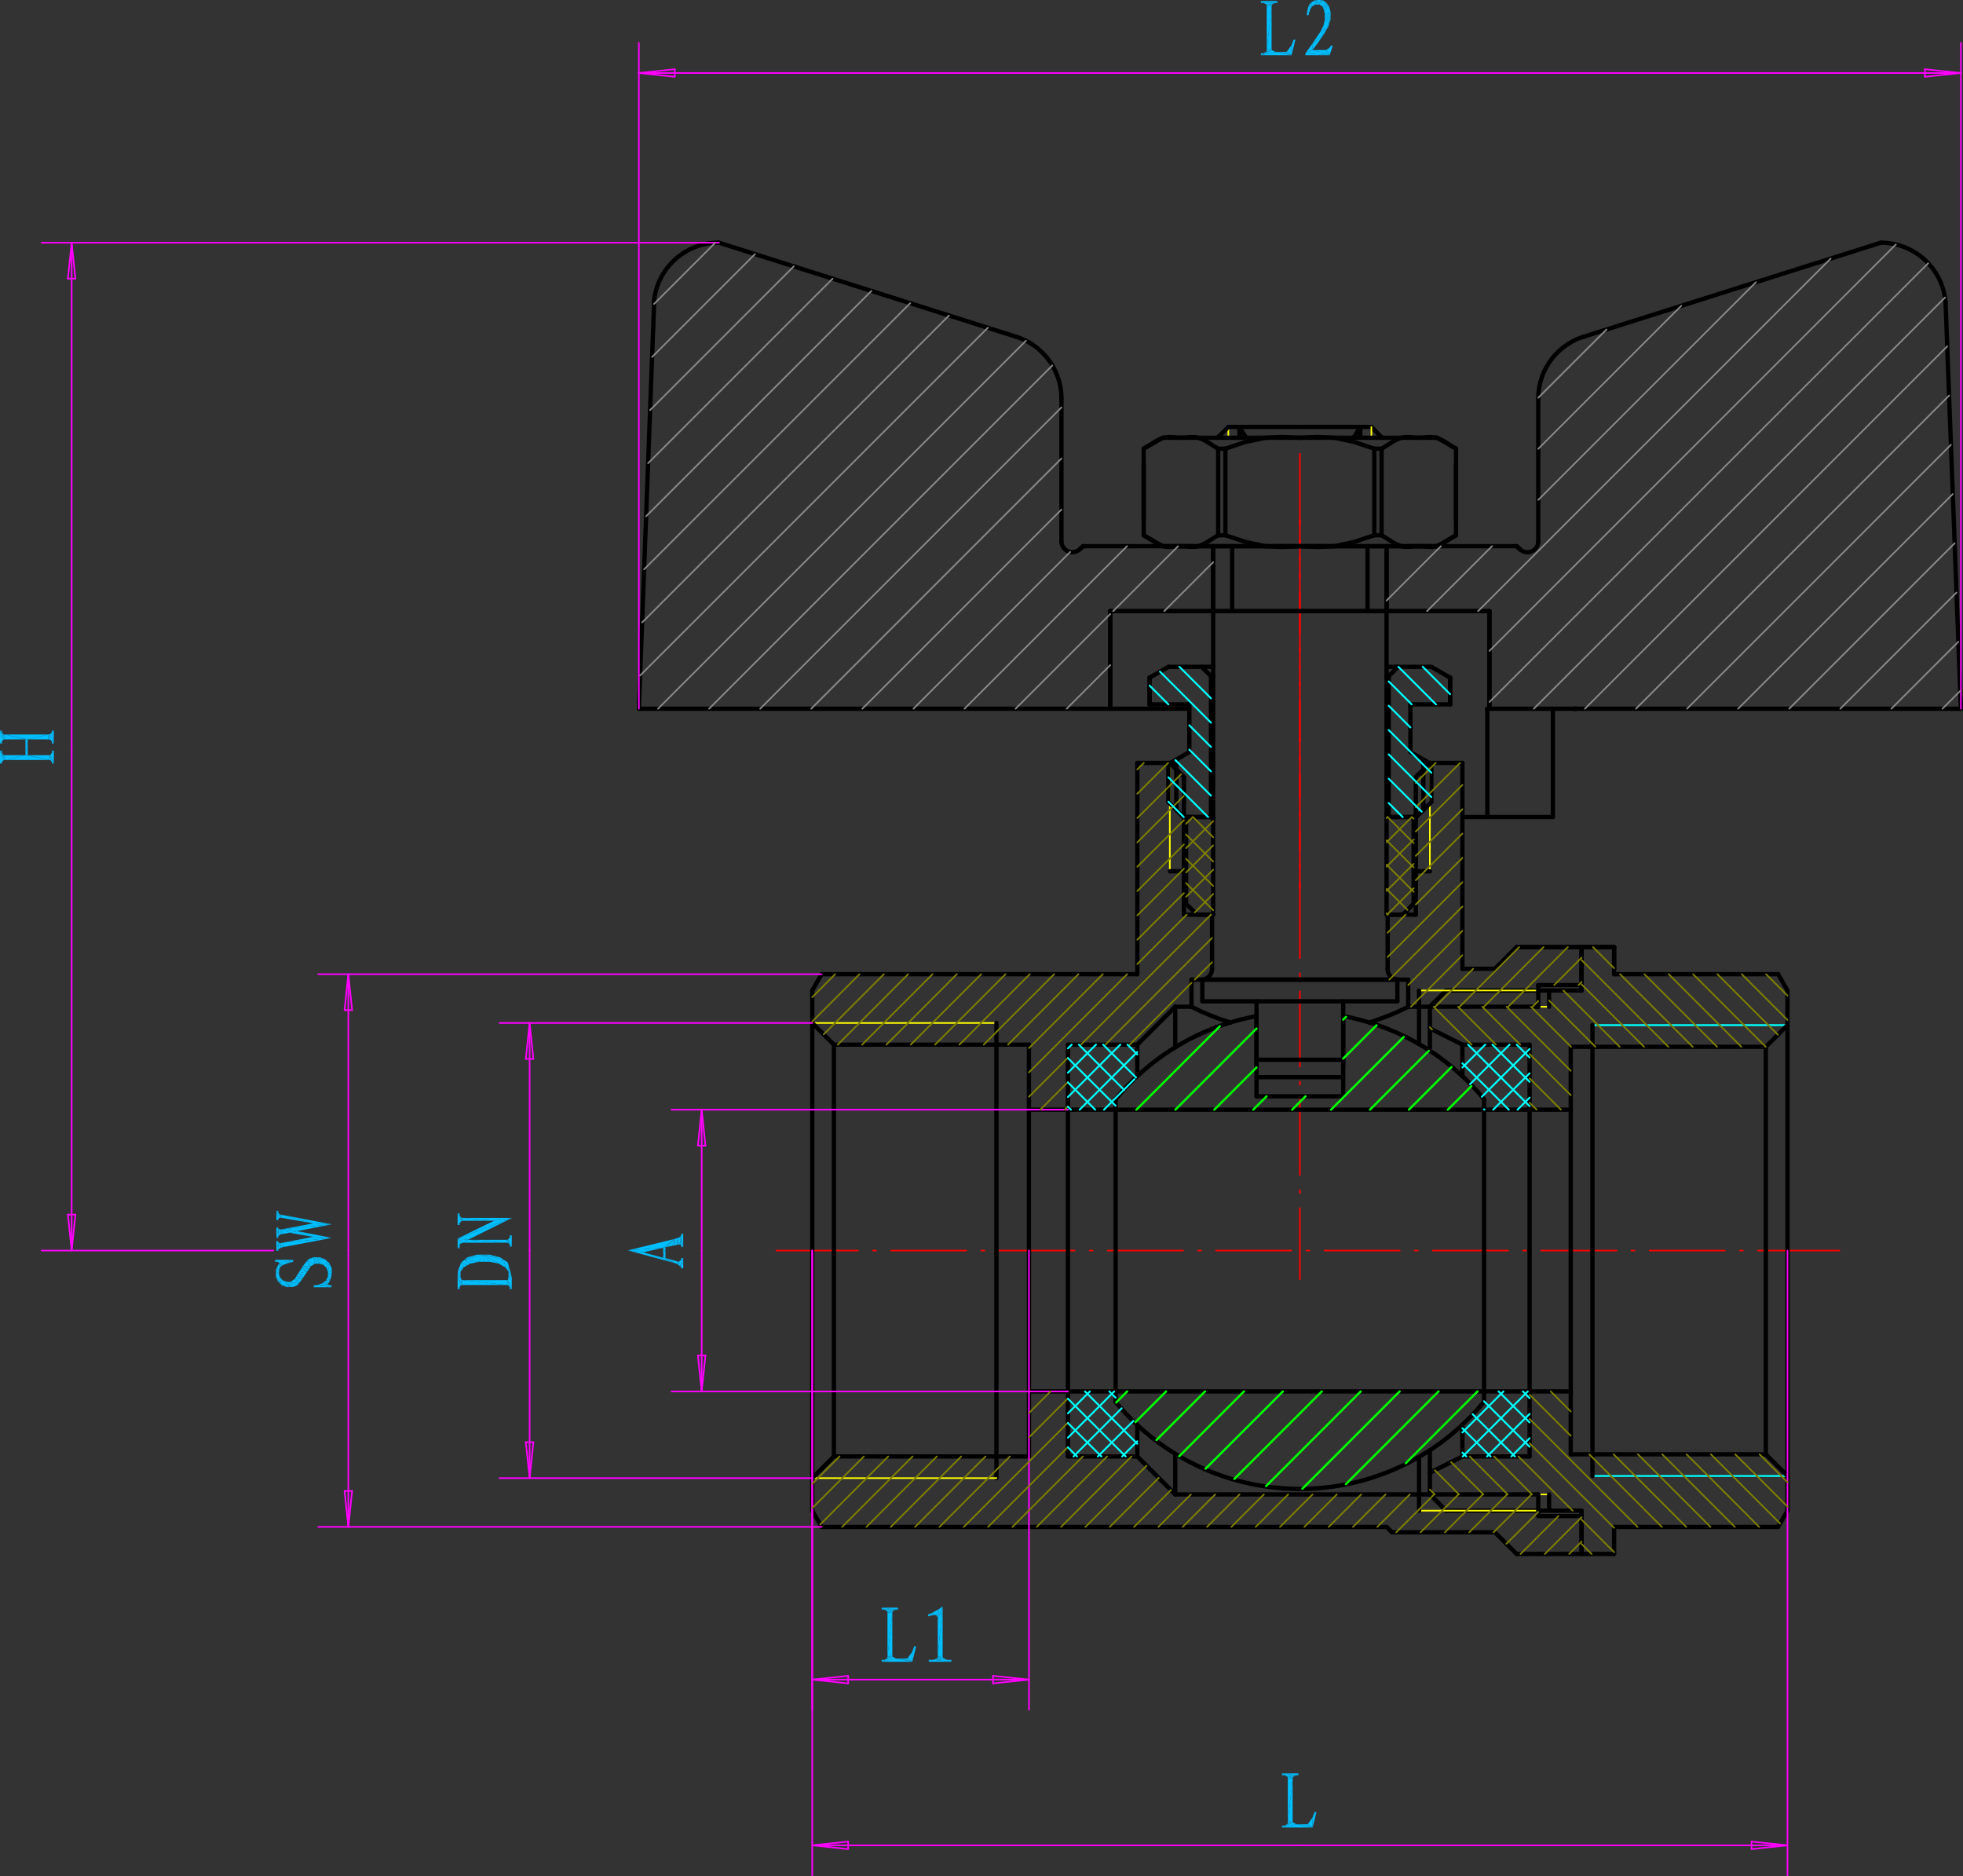 <svg id="图层_1" data-name="图层 1" xmlns="http://www.w3.org/2000/svg" xmlns:xlink="http://www.w3.org/1999/xlink" viewBox="0 0 453.15 433.08"><rect x="0" y="0" width="453.15" height="433.08" fill="#333333" stroke="none"/><defs><style>.cls-1,.cls-10,.cls-11,.cls-12,.cls-4,.cls-5,.cls-6,.cls-7,.cls-8{fill:none;}.cls-2{clip-path:url(#clip-path);}.cls-3{clip-path:url(#clip-path-2);}.cls-4{stroke:#000;stroke-width:0.99px;}.cls-10,.cls-11,.cls-12,.cls-4,.cls-5,.cls-6,.cls-7,.cls-8{stroke-linecap:round;stroke-linejoin:round;}.cls-5{stroke:#ff0;}.cls-10,.cls-12,.cls-5,.cls-6,.cls-8{stroke-width:0.37px;}.cls-6{stroke:red;}.cls-7{stroke:aqua;stroke-width:0.43px;}.cls-8{stroke:#f0f;}.cls-9{fill:#00bfff;}.cls-10{stroke:olive;}.cls-11{stroke:lime;stroke-width:0.51px;}.cls-12{stroke:#8a8a8a;}</style><clipPath id="clip-path" transform="translate(-314.7 -35.19)"><rect class="cls-1" x="12" y="8" width="1167" height="826"/></clipPath><clipPath id="clip-path-2" transform="translate(-314.7 -35.19)"><rect class="cls-1" width="1191" height="842"/></clipPath></defs><title>3201</title><g class="cls-2"><g class="cls-3"><line class="cls-4" x1="330.08" y1="242.54" x2="330.08" y2="232.38"/><line class="cls-4" x1="372.61" y1="218.62" x2="365.1" y2="218.62"/><line class="cls-4" x1="333.84" y1="228.63" x2="365.1" y2="228.63"/><line class="cls-5" x1="330.08" y1="232.38" x2="357.6" y2="232.38"/><line class="cls-4" x1="330.08" y1="232.38" x2="333.84" y2="228.63"/><line class="cls-4" x1="357.6" y1="232.38" x2="357.6" y2="228.63"/><line class="cls-4" x1="365.1" y1="228.63" x2="365.1" y2="218.62"/><line class="cls-4" x1="372.61" y1="223.62" x2="372.61" y2="218.62"/><line class="cls-4" x1="353.1" y1="256.14" x2="362.6" y2="256.14"/><line class="cls-4" x1="337.59" y1="241.13" x2="353.1" y2="241.13"/><line class="cls-4" x1="353.1" y1="288.66" x2="353.1" y2="241.13"/><line class="cls-4" x1="337.59" y1="248.4" x2="337.59" y2="241.13"/><line class="cls-4" x1="337.59" y1="241.13" x2="330.08" y2="237.38"/><line class="cls-4" x1="330.08" y1="334.79" x2="330.08" y2="344.95"/><line class="cls-4" x1="372.61" y1="358.7" x2="365.1" y2="358.7"/><line class="cls-4" x1="333.84" y1="348.7" x2="365.1" y2="348.7"/><line class="cls-5" x1="330.08" y1="344.95" x2="357.6" y2="344.95"/><line class="cls-4" x1="330.08" y1="344.95" x2="333.84" y2="348.7"/><line class="cls-4" x1="357.6" y1="344.95" x2="357.6" y2="348.7"/><line class="cls-4" x1="365.1" y1="348.7" x2="365.1" y2="358.7"/><line class="cls-4" x1="353.1" y1="321.18" x2="362.6" y2="321.18"/><line class="cls-4" x1="337.59" y1="336.19" x2="353.1" y2="336.19"/><line class="cls-4" x1="353.1" y1="288.66" x2="353.1" y2="336.19"/><line class="cls-4" x1="337.59" y1="328.92" x2="337.59" y2="336.19"/><line class="cls-4" x1="337.59" y1="336.19" x2="330.08" y2="339.94"/><line class="cls-6" x1="424.64" y1="288.66" x2="405.81" y2="288.66"/><line class="cls-6" x1="402.33" y1="288.66" x2="401.64" y2="288.66"/><line class="cls-6" x1="398.16" y1="288.66" x2="380.79" y2="288.66"/><line class="cls-6" x1="377.32" y1="288.66" x2="376.62" y2="288.66"/><line class="cls-6" x1="373.15" y1="288.66" x2="355.78" y2="288.66"/><line class="cls-6" x1="352.3" y1="288.66" x2="351.61" y2="288.66"/><line class="cls-6" x1="348.13" y1="288.66" x2="330.76" y2="288.66"/><line class="cls-6" x1="327.29" y1="288.66" x2="326.59" y2="288.66"/><line class="cls-6" x1="323.12" y1="288.66" x2="305.75" y2="288.66"/><line class="cls-6" x1="302.27" y1="288.66" x2="301.58" y2="288.66"/><line class="cls-6" x1="298.1" y1="288.66" x2="280.73" y2="288.66"/><line class="cls-6" x1="277.26" y1="288.66" x2="276.56" y2="288.66"/><line class="cls-6" x1="273.09" y1="288.66" x2="255.72" y2="288.66"/><line class="cls-6" x1="252.24" y1="288.66" x2="251.55" y2="288.66"/><line class="cls-6" x1="248.07" y1="288.66" x2="230.7" y2="288.66"/><line class="cls-6" x1="227.23" y1="288.66" x2="226.53" y2="288.66"/><line class="cls-6" x1="223.06" y1="288.66" x2="205.69" y2="288.66"/><line class="cls-6" x1="202.21" y1="288.66" x2="201.52" y2="288.66"/><line class="cls-6" x1="198.04" y1="288.66" x2="179.22" y2="288.66"/><line class="cls-4" x1="365.1" y1="218.62" x2="365.1" y2="228.63"/><line class="cls-4" x1="187.5" y1="228.63" x2="187.5" y2="348.7"/><line class="cls-4" x1="365.1" y1="218.62" x2="350.1" y2="218.62"/><line class="cls-4" x1="262.54" y1="224.87" x2="189.67" y2="224.87"/><line class="cls-4" x1="345.09" y1="223.62" x2="350.1" y2="218.62"/><line class="cls-4" x1="337.59" y1="223.62" x2="345.09" y2="223.62"/><line class="cls-6" x1="300.07" y1="104.73" x2="300.07" y2="121.14"/><line class="cls-6" x1="300.07" y1="124.61" x2="300.07" y2="125.31"/><line class="cls-6" x1="300.07" y1="128.78" x2="300.07" y2="146.15"/><line class="cls-6" x1="300.07" y1="149.63" x2="300.07" y2="150.32"/><line class="cls-6" x1="300.07" y1="153.79" x2="300.07" y2="171.17"/><line class="cls-6" x1="300.07" y1="174.64" x2="300.07" y2="175.33"/><line class="cls-6" x1="300.07" y1="178.81" x2="300.07" y2="196.18"/><line class="cls-6" x1="300.07" y1="199.65" x2="300.07" y2="200.35"/><line class="cls-6" x1="300.07" y1="203.82" x2="300.07" y2="221.2"/><line class="cls-6" x1="300.07" y1="224.67" x2="300.07" y2="225.36"/><line class="cls-6" x1="300.07" y1="228.84" x2="300.07" y2="246.21"/><line class="cls-6" x1="300.07" y1="249.68" x2="300.07" y2="250.38"/><line class="cls-6" x1="300.07" y1="253.85" x2="300.07" y2="271.23"/><line class="cls-6" x1="300.07" y1="274.7" x2="300.07" y2="275.39"/><line class="cls-6" x1="300.07" y1="278.87" x2="300.07" y2="295.27"/><line class="cls-4" x1="189.67" y1="224.87" x2="187.5" y2="228.63"/><line class="cls-4" x1="365.1" y1="358.7" x2="350.1" y2="358.7"/><line class="cls-4" x1="320.08" y1="352.45" x2="189.67" y2="352.45"/><line class="cls-4" x1="345.09" y1="353.7" x2="350.1" y2="358.7"/><line class="cls-4" x1="321.33" y1="353.7" x2="320.08" y2="352.45"/><line class="cls-4" x1="321.33" y1="353.7" x2="345.09" y2="353.7"/><line class="cls-4" x1="189.67" y1="352.45" x2="187.5" y2="348.7"/><line class="cls-4" x1="262.54" y1="176.1" x2="262.54" y2="224.87"/><line class="cls-4" x1="337.59" y1="176.1" x2="337.59" y2="223.62"/><line class="cls-5" x1="187.5" y1="236.13" x2="230.02" y2="236.13"/><line class="cls-4" x1="192.5" y1="241.13" x2="237.53" y2="241.13"/><line class="cls-4" x1="192.5" y1="241.13" x2="187.5" y2="236.13"/><line class="cls-4" x1="192.5" y1="241.13" x2="192.5" y2="336.19"/><line class="cls-4" x1="230.02" y1="236.13" x2="230.02" y2="341.19"/><line class="cls-4" x1="237.53" y1="241.13" x2="237.53" y2="336.19"/><line class="cls-4" x1="237.53" y1="256.14" x2="246.53" y2="256.14"/><line class="cls-4" x1="262.54" y1="241.13" x2="262.54" y2="248.4"/><line class="cls-4" x1="246.53" y1="241.13" x2="246.53" y2="336.19"/><line class="cls-4" x1="262.54" y1="241.13" x2="246.53" y2="241.13"/><line class="cls-5" x1="355.1" y1="228.63" x2="327.58" y2="228.63"/><line class="cls-4" x1="365.1" y1="227.38" x2="355.1" y2="227.38"/><line class="cls-4" x1="355.1" y1="232.38" x2="325.08" y2="232.38"/><line class="cls-4" x1="355.1" y1="227.38" x2="355.1" y2="232.38"/><line class="cls-4" x1="327.58" y1="228.63" x2="327.58" y2="241"/><line class="cls-4" x1="262.54" y1="241.13" x2="271.3" y2="232.38"/><line class="cls-4" x1="271.3" y1="232.38" x2="271.3" y2="241.75"/><line class="cls-5" x1="187.5" y1="341.19" x2="230.02" y2="341.19"/><line class="cls-4" x1="192.5" y1="336.19" x2="237.53" y2="336.19"/><line class="cls-4" x1="192.5" y1="336.19" x2="187.5" y2="341.19"/><line class="cls-4" x1="237.53" y1="321.18" x2="246.53" y2="321.18"/><line class="cls-4" x1="262.54" y1="336.19" x2="246.53" y2="336.19"/><line class="cls-5" x1="355.1" y1="348.7" x2="327.58" y2="348.7"/><line class="cls-4" x1="365.1" y1="349.95" x2="355.1" y2="349.95"/><line class="cls-4" x1="355.1" y1="344.95" x2="271.3" y2="344.95"/><line class="cls-4" x1="262.54" y1="336.19" x2="271.3" y2="344.95"/><line class="cls-4" x1="279.8" y1="211.12" x2="279.8" y2="223.62"/><line class="cls-4" x1="275.05" y1="226.13" x2="300.07" y2="226.13"/><line class="cls-4" x1="275.05" y1="226.13" x2="275.05" y2="232.38"/><line class="cls-4" x1="320.33" y1="211.12" x2="320.33" y2="223.62"/><line class="cls-4" x1="325.08" y1="226.13" x2="325.08" y2="232.38"/><line class="cls-4" x1="275.05" y1="232.38" x2="271.3" y2="232.38"/><line class="cls-4" x1="300.07" y1="226.13" x2="325.08" y2="226.13"/><line class="cls-4" x1="355.1" y1="344.95" x2="355.1" y2="349.95"/><line class="cls-4" x1="342.59" y1="256.14" x2="257.54" y2="256.14"/><line class="cls-4" x1="257.54" y1="321.18" x2="342.59" y2="321.18"/><line class="cls-4" x1="257.54" y1="323.59" x2="257.54" y2="253.73"/><line class="cls-4" x1="342.59" y1="253.73" x2="342.59" y2="323.59"/><line class="cls-4" x1="290.06" y1="234.55" x2="290.06" y2="253.06"/><line class="cls-4" x1="310.07" y1="234.55" x2="310.07" y2="253.06"/><line class="cls-4" x1="290.06" y1="253.06" x2="310.07" y2="253.06"/><line class="cls-4" x1="290.06" y1="248.64" x2="310.07" y2="248.64"/><line class="cls-4" x1="262.54" y1="328.92" x2="262.54" y2="336.19"/><line class="cls-4" x1="271.3" y1="335.58" x2="271.3" y2="344.95"/><line class="cls-4" x1="327.58" y1="336.32" x2="327.58" y2="348.7"/><line class="cls-4" x1="246.53" y1="256.14" x2="257.54" y2="256.14"/><line class="cls-4" x1="246.53" y1="321.18" x2="257.54" y2="321.18"/><line class="cls-4" x1="342.59" y1="321.18" x2="353.1" y2="321.18"/><line class="cls-4" x1="342.59" y1="256.14" x2="353.1" y2="256.14"/><line class="cls-4" x1="365.1" y1="348.7" x2="365.1" y2="358.7"/><line class="cls-4" x1="310.07" y1="244.62" x2="300.07" y2="244.62"/><line class="cls-4" x1="290.06" y1="244.62" x2="300.07" y2="244.62"/><line class="cls-4" x1="322.58" y1="226.13" x2="322.58" y2="231.13"/><line class="cls-4" x1="322.58" y1="226.13" x2="300.07" y2="226.13"/><line class="cls-4" x1="322.58" y1="231.13" x2="300.07" y2="231.13"/><line class="cls-4" x1="277.55" y1="226.13" x2="277.55" y2="231.13"/><line class="cls-4" x1="277.55" y1="226.13" x2="300.07" y2="226.13"/><line class="cls-4" x1="277.55" y1="231.13" x2="300.07" y2="231.13"/><line class="cls-4" x1="310.07" y1="246.14" x2="310.07" y2="231.13"/><line class="cls-4" x1="290.06" y1="246.14" x2="290.06" y2="231.13"/><line class="cls-4" x1="372.61" y1="218.62" x2="365.1" y2="218.62"/><line class="cls-4" x1="365.1" y1="228.63" x2="365.1" y2="218.62"/><line class="cls-4" x1="372.61" y1="224.87" x2="372.61" y2="218.62"/><line class="cls-4" x1="362.6" y1="288.66" x2="362.6" y2="241.63"/><line class="cls-4" x1="407.63" y1="288.66" x2="407.63" y2="241.63"/><line class="cls-4" x1="412.63" y1="288.66" x2="412.63" y2="228.63"/><line class="cls-7" x1="367.61" y1="236.63" x2="412.63" y2="236.63"/><line class="cls-4" x1="362.6" y1="241.63" x2="407.63" y2="241.63"/><line class="cls-4" x1="407.63" y1="241.63" x2="412.63" y2="236.63"/><line class="cls-4" x1="372.61" y1="224.87" x2="410.47" y2="224.87"/><line class="cls-4" x1="412.63" y1="228.63" x2="410.47" y2="224.87"/><line class="cls-4" x1="367.61" y1="288.66" x2="367.61" y2="236.63"/><line class="cls-4" x1="372.61" y1="352.45" x2="372.61" y2="358.7"/><line class="cls-4" x1="362.6" y1="288.66" x2="362.6" y2="335.69"/><line class="cls-4" x1="407.63" y1="288.66" x2="407.63" y2="335.69"/><line class="cls-4" x1="412.63" y1="288.66" x2="412.63" y2="348.7"/><line class="cls-7" x1="367.61" y1="340.69" x2="412.63" y2="340.69"/><line class="cls-4" x1="362.6" y1="335.69" x2="407.63" y2="335.69"/><line class="cls-4" x1="407.63" y1="335.69" x2="412.63" y2="340.69"/><line class="cls-4" x1="372.61" y1="352.45" x2="410.47" y2="352.45"/><line class="cls-4" x1="412.63" y1="348.7" x2="410.47" y2="352.45"/><line class="cls-4" x1="367.61" y1="288.66" x2="367.61" y2="340.69"/><line class="cls-4" x1="372.61" y1="218.62" x2="365.1" y2="218.62"/><line class="cls-4" x1="262.54" y1="176.1" x2="270.05" y2="176.1"/><line class="cls-4" x1="365.1" y1="218.62" x2="350.1" y2="218.62"/><line class="cls-4" x1="273.3" y1="179.35" x2="273.3" y2="211.12"/><line class="cls-5" x1="270.05" y1="176.1" x2="270.05" y2="201.11"/><line class="cls-4" x1="270.05" y1="201.11" x2="273.8" y2="201.11"/><line class="cls-4" x1="273.3" y1="179.35" x2="270.05" y2="176.1"/><line class="cls-4" x1="273.3" y1="211.12" x2="280.05" y2="211.12"/><line class="cls-4" x1="326.83" y1="179.35" x2="326.83" y2="211.12"/><line class="cls-5" x1="330.08" y1="176.1" x2="330.08" y2="201.11"/><line class="cls-4" x1="326.83" y1="179.35" x2="330.08" y2="176.1"/><line class="cls-4" x1="300.07" y1="98.55" x2="316.58" y2="98.55"/><line class="cls-4" x1="316.58" y1="98.55" x2="319.08" y2="101.05"/><line class="cls-5" x1="316.58" y1="101.05" x2="316.58" y2="98.55"/><line class="cls-5" x1="283.56" y1="101.05" x2="283.56" y2="98.55"/><line class="cls-4" x1="300.07" y1="98.55" x2="283.56" y2="98.55"/><line class="cls-4" x1="283.56" y1="98.55" x2="281.05" y2="101.05"/><line class="cls-4" x1="314.05" y1="98.55" x2="312.45" y2="101.05"/><line class="cls-4" x1="287.68" y1="101.05" x2="286.08" y2="98.55"/><line class="cls-4" x1="286.08" y1="98.55" x2="286.13" y2="101.05"/><line class="cls-4" x1="314.05" y1="98.55" x2="314" y2="101.05"/><line class="cls-4" x1="326.33" y1="201.11" x2="330.08" y2="201.11"/><line class="cls-4" x1="320.08" y1="211.12" x2="326.83" y2="211.12"/><line class="cls-4" x1="330.08" y1="176.1" x2="337.59" y2="176.1"/><line class="cls-4" x1="269.72" y1="176.39" x2="269.72" y2="185.13"/><line class="cls-4" x1="274.55" y1="173.59" x2="269.72" y2="176.39"/><line class="cls-4" x1="269.72" y1="185.13" x2="273.18" y2="188.6"/><line class="cls-4" x1="269.72" y1="153.92" x2="265.38" y2="156.42"/><line class="cls-4" x1="265.38" y1="156.42" x2="265.38" y2="162.59"/><line class="cls-4" x1="273.78" y1="153.92" x2="280.05" y2="153.92"/><line class="cls-4" x1="280.05" y1="188.6" x2="273.18" y2="188.6"/><line class="cls-4" x1="265.39" y1="162.59" x2="265.39" y2="156.42"/><line class="cls-4" x1="274.55" y1="162.59" x2="265.39" y2="162.59"/><line class="cls-4" x1="265.39" y1="156.42" x2="265.38" y2="156.42"/><line class="cls-4" x1="269.72" y1="153.92" x2="273.78" y2="153.92"/><line class="cls-4" x1="265.38" y1="162.59" x2="265.39" y2="162.59"/><line class="cls-4" x1="271.56" y1="175.32" x2="271.56" y2="186.98"/><line class="cls-4" x1="273.8" y1="188.6" x2="280.05" y2="188.6"/><line class="cls-4" x1="326.33" y1="188.6" x2="326.33" y2="208.62"/><line class="cls-4" x1="323.83" y1="211.12" x2="320.08" y2="211.12"/><line class="cls-4" x1="273.8" y1="208.62" x2="273.8" y2="188.6"/><line class="cls-4" x1="280.05" y1="153.58" x2="280.05" y2="211.12"/><line class="cls-4" x1="320.08" y1="153.58" x2="320.08" y2="211.12"/><line class="cls-4" x1="323.83" y1="211.12" x2="326.33" y2="208.62"/><line class="cls-4" x1="276.3" y1="211.12" x2="273.8" y2="208.62"/><line class="cls-4" x1="320.08" y1="188.6" x2="326.33" y2="188.6"/><line class="cls-4" x1="280.05" y1="211.12" x2="276.3" y2="211.12"/><line class="cls-4" x1="274.55" y1="173.59" x2="274.55" y2="162.59"/><line class="cls-4" x1="277.39" y1="153.92" x2="279.55" y2="156.08"/><line class="cls-4" x1="279.55" y1="156.08" x2="280.05" y2="156.08"/><line class="cls-4" x1="279.55" y1="156.08" x2="279.55" y2="188.6"/><line class="cls-4" x1="330.42" y1="176.39" x2="330.42" y2="185.13"/><line class="cls-4" x1="325.58" y1="173.59" x2="330.42" y2="176.39"/><line class="cls-4" x1="330.42" y1="185.13" x2="326.95" y2="188.6"/><line class="cls-4" x1="330.42" y1="153.92" x2="334.75" y2="156.42"/><line class="cls-4" x1="334.75" y1="156.42" x2="334.75" y2="162.59"/><line class="cls-4" x1="326.35" y1="153.92" x2="320.08" y2="153.92"/><line class="cls-4" x1="320.08" y1="188.6" x2="326.95" y2="188.6"/><line class="cls-4" x1="334.75" y1="162.59" x2="334.75" y2="156.42"/><line class="cls-4" x1="325.58" y1="162.59" x2="334.75" y2="162.59"/><line class="cls-4" x1="334.75" y1="156.42" x2="334.75" y2="156.42"/><line class="cls-4" x1="330.42" y1="153.92" x2="326.35" y2="153.92"/><line class="cls-4" x1="334.75" y1="162.59" x2="334.75" y2="162.59"/><line class="cls-4" x1="328.57" y1="175.32" x2="328.57" y2="186.98"/><line class="cls-4" x1="325.58" y1="173.59" x2="325.58" y2="162.59"/><line class="cls-4" x1="322.75" y1="153.92" x2="320.58" y2="156.08"/><line class="cls-4" x1="320.58" y1="156.08" x2="320.08" y2="156.08"/><line class="cls-4" x1="320.58" y1="156.08" x2="320.58" y2="188.6"/><line class="cls-6" x1="300.07" y1="205.12" x2="300.07" y2="191.81"/><line class="cls-6" x1="300.07" y1="188.34" x2="300.07" y2="187.65"/><line class="cls-6" x1="300.07" y1="184.17" x2="300.07" y2="170.87"/><line class="cls-4" x1="331.77" y1="101.05" x2="268.37" y2="101.05"/><line class="cls-4" x1="264.01" y1="103.57" x2="264.02" y2="103.57"/><line class="cls-4" x1="264.01" y1="123.55" x2="264.02" y2="123.55"/><line class="cls-4" x1="264.02" y1="123.55" x2="264.02" y2="107.11"/><line class="cls-4" x1="281.21" y1="103.57" x2="281.21" y2="123.55"/><line class="cls-4" x1="282.88" y1="123.55" x2="282.88" y2="103.57"/><line class="cls-4" x1="281.21" y1="103.57" x2="282.88" y2="103.57"/><line class="cls-4" x1="281.21" y1="123.55" x2="282.88" y2="123.55"/><line class="cls-4" x1="268.37" y1="101.05" x2="264.01" y2="103.57"/><line class="cls-4" x1="264.01" y1="103.57" x2="264.01" y2="119.59"/><line class="cls-4" x1="264.01" y1="123.55" x2="268.37" y2="126.07"/><line class="cls-4" x1="336.12" y1="103.57" x2="336.11" y2="103.57"/><line class="cls-4" x1="336.12" y1="123.55" x2="336.11" y2="123.55"/><line class="cls-4" x1="336.11" y1="123.55" x2="336.11" y2="107.11"/><line class="cls-4" x1="318.93" y1="103.57" x2="318.93" y2="123.55"/><line class="cls-4" x1="317.25" y1="123.55" x2="317.25" y2="103.57"/><line class="cls-4" x1="318.93" y1="103.57" x2="317.25" y2="103.57"/><line class="cls-4" x1="318.93" y1="123.55" x2="317.25" y2="123.55"/><line class="cls-4" x1="331.77" y1="101.05" x2="336.12" y2="103.57"/><line class="cls-4" x1="336.12" y1="103.57" x2="336.12" y2="119.59"/><line class="cls-4" x1="336.12" y1="123.55" x2="331.77" y2="126.07"/><line class="cls-4" x1="331.77" y1="126.07" x2="268.37" y2="126.07"/><line class="cls-6" x1="300.07" y1="170.87" x2="300.07" y2="161.78"/><line class="cls-6" x1="300.07" y1="158.3" x2="300.07" y2="157.61"/><line class="cls-6" x1="300.07" y1="154.13" x2="300.07" y2="136.76"/><line class="cls-6" x1="300.07" y1="133.29" x2="300.07" y2="132.59"/><line class="cls-6" x1="300.07" y1="129.12" x2="300.07" y2="120.03"/><line class="cls-4" x1="280.05" y1="153.58" x2="280.05" y2="126.07"/><line class="cls-4" x1="284.44" y1="141.07" x2="284.44" y2="126.07"/><line class="cls-4" x1="320.08" y1="153.58" x2="320.08" y2="126.07"/><line class="cls-4" x1="315.69" y1="141.07" x2="315.69" y2="126.07"/><line class="cls-4" x1="280.05" y1="141.07" x2="256.29" y2="141.07"/><line class="cls-4" x1="147.48" y1="163.59" x2="274.55" y2="163.59"/><line class="cls-4" x1="151.01" y1="69.67" x2="147.48" y2="163.59"/><line class="cls-4" x1="250.04" y1="126.07" x2="280.05" y2="126.07"/><line class="cls-4" x1="245.03" y1="124.96" x2="245.03" y2="92.03"/><line class="cls-4" x1="234.55" y1="77.72" x2="165.96" y2="56.02"/><line class="cls-4" x1="250.04" y1="126.07" x2="249.22" y2="126.81"/><line class="cls-4" x1="249.22" y1="126.81" x2="250.04" y2="126.07"/><line class="cls-4" x1="350.91" y1="126.81" x2="350.1" y2="126.07"/><line class="cls-4" x1="350.1" y1="126.07" x2="350.91" y2="126.81"/><line class="cls-4" x1="365.58" y1="77.72" x2="434.17" y2="56.02"/><line class="cls-4" x1="355.1" y1="124.96" x2="355.1" y2="92.03"/><line class="cls-4" x1="449.12" y1="69.67" x2="452.66" y2="163.59"/><line class="cls-4" x1="452.66" y1="163.59" x2="343.34" y2="163.59"/><line class="cls-4" x1="350.1" y1="126.07" x2="320.08" y2="126.07"/><line class="cls-4" x1="363.85" y1="163.59" x2="363.35" y2="163.59"/><line class="cls-4" x1="256.29" y1="163.59" x2="256.29" y2="141.07"/><line class="cls-4" x1="343.84" y1="141.07" x2="320.08" y2="141.07"/><line class="cls-4" x1="343.84" y1="163.59" x2="343.84" y2="141.07"/><line class="cls-4" x1="280.05" y1="141.07" x2="280.05" y2="126.07"/><line class="cls-4" x1="320.08" y1="141.07" x2="320.08" y2="126.07"/><line class="cls-4" x1="280.05" y1="126.07" x2="320.08" y2="126.07"/><line class="cls-4" x1="280.05" y1="141.07" x2="320.08" y2="141.07"/><line class="cls-4" x1="343.84" y1="163.59" x2="343.84" y2="141.07"/><line class="cls-4" x1="343.84" y1="141.07" x2="256.29" y2="141.07"/><line class="cls-4" x1="256.29" y1="163.59" x2="256.29" y2="141.07"/><line class="cls-4" x1="343.34" y1="163.59" x2="343.34" y2="188.6"/><line class="cls-4" x1="358.47" y1="163.59" x2="358.47" y2="188.6"/><line class="cls-4" x1="363.85" y1="163.59" x2="363.35" y2="163.59"/><line class="cls-4" x1="358.47" y1="188.6" x2="337.59" y2="188.6"/><path class="cls-4" d="M589.75,267.57a54.92,54.92,0,0,0,9,3.63" transform="translate(-314.7 -35.19)"/><path class="cls-4" d="M592,261.32a2.5,2.5,0,0,0,2.5-2.51" transform="translate(-314.7 -35.19)"/><path class="cls-4" d="M635,258.81a2.5,2.5,0,0,0,2.5,2.51" transform="translate(-314.7 -35.19)"/><path class="cls-4" d="M657.29,288.92a55,55,0,0,0-32.52-19.18" transform="translate(-314.7 -35.19)"/><path class="cls-4" d="M572.24,358.78a55,55,0,0,0,85,0" transform="translate(-314.7 -35.19)"/><path class="cls-4" d="M604.76,269.74a55,55,0,0,0-32.52,19.18" transform="translate(-314.7 -35.19)"/><path class="cls-4" d="M630.78,271.2a55.17,55.17,0,0,0,9-3.63" transform="translate(-314.7 -35.19)"/><path class="cls-4" d="M480.66,91.21a15,15,0,0,0-15,13.65" transform="translate(-314.7 -35.19)"/><path class="cls-4" d="M559.73,127.22a15,15,0,0,0-10.48-14.31" transform="translate(-314.7 -35.19)"/><path class="cls-4" d="M559.73,160.15a2.51,2.51,0,0,0,4.19,1.85" transform="translate(-314.7 -35.19)"/><path class="cls-4" d="M665.61,162a2.5,2.5,0,0,0,4.19-1.85" transform="translate(-314.7 -35.19)"/><path class="cls-4" d="M680.28,112.91a15,15,0,0,0-10.48,14.31" transform="translate(-314.7 -35.19)"/><path class="cls-4" d="M763.82,104.86a15,15,0,0,0-15-13.65" transform="translate(-314.7 -35.19)"/><line class="cls-8" x1="187.5" y1="288.66" x2="187.5" y2="432.9"/><line class="cls-8" x1="187.5" y1="425.95" x2="300.07" y2="425.95"/><line class="cls-8" x1="300.07" y1="425.95" x2="412.63" y2="425.95"/><line class="cls-8" x1="412.63" y1="288.66" x2="412.63" y2="432.9"/><line class="cls-8" x1="195.79" y1="425.08" x2="187.5" y2="425.95"/><line class="cls-8" x1="187.5" y1="425.95" x2="195.79" y2="426.82"/><line class="cls-8" x1="195.79" y1="426.82" x2="195.79" y2="425.08"/><line class="cls-8" x1="404.34" y1="425.08" x2="412.63" y2="425.95"/><line class="cls-8" x1="412.63" y1="425.95" x2="404.34" y2="426.82"/><line class="cls-8" x1="404.34" y1="426.82" x2="404.34" y2="425.08"/><polyline class="cls-9" points="302.94 419.6 303.46 418.27 303.91 418.27"/><polyline class="cls-9" points="302.94 419.6 303.91 418.27 303.01 421.84"/><polyline class="cls-9" points="303.01 421.84 301.94 421.02 302.94 419.6"/><polyline class="cls-9" points="303.01 421.84 301.45 421.09 301.94 421.02"/><polyline class="cls-9" points="303.01 421.84 300.04 421.09 301.45 421.09"/><polyline class="cls-9" points="303.01 421.84 295.95 421.84 299.29 421.09"/><polyline class="cls-9" points="303.01 421.84 299.29 421.09 300.04 421.09"/><polyline class="cls-9" points="297.21 421.02 297.29 420.65 298.48 420.68"/><polyline class="cls-9" points="298.48 420.68 299.29 421.09 295.95 421.84"/><polyline class="cls-9" points="298.48 420.68 295.95 421.84 296.54 421.39"/><polyline class="cls-9" points="298.48 420.68 296.54 421.39 297.21 421.02"/><polyline class="cls-9" points="295.95 421.84 295.95 421.39 296.54 421.39"/><polyline class="cls-9" points="297.29 420.65 298.4 420.27 298.48 420.68"/><polyline class="cls-9" points="297.29 420.65 297.29 410.45 298.4 410.53"/><polyline class="cls-9" points="297.29 420.65 298.4 410.53 298.4 420.27"/><polyline class="cls-9" points="296.54 409.78 295.95 409.78 295.95 409.34"/><polyline class="cls-9" points="299.15 409.78 298.48 410.16 297.21 410.12"/><polyline class="cls-9" points="299.15 409.78 297.21 410.12 296.54 409.78"/><polyline class="cls-9" points="299.15 409.78 296.54 409.78 295.95 409.34"/><polyline class="cls-9" points="299.15 409.78 295.95 409.34 299.74 409.34"/><polyline class="cls-9" points="299.74 409.34 299.74 409.78 299.15 409.78"/><polyline class="cls-9" points="298.48 410.16 298.4 410.53 297.29 410.45"/><polyline class="cls-9" points="298.48 410.16 297.29 410.45 297.21 410.12"/><line class="cls-8" x1="187.5" y1="288.66" x2="187.5" y2="394.65"/><line class="cls-8" x1="187.5" y1="387.7" x2="212.51" y2="387.7"/><line class="cls-8" x1="212.51" y1="387.7" x2="237.53" y2="387.7"/><line class="cls-8" x1="237.53" y1="288.66" x2="237.53" y2="394.65"/><line class="cls-8" x1="195.79" y1="386.83" x2="187.5" y2="387.7"/><line class="cls-8" x1="187.5" y1="387.7" x2="195.79" y2="388.57"/><line class="cls-8" x1="195.79" y1="388.57" x2="195.79" y2="386.83"/><line class="cls-8" x1="229.24" y1="386.83" x2="237.53" y2="387.7"/><line class="cls-8" x1="237.53" y1="387.7" x2="229.24" y2="388.57"/><line class="cls-8" x1="229.24" y1="388.57" x2="229.24" y2="386.83"/><polyline class="cls-9" points="210.52 381.35 211.04 380.01 211.49 380.01"/><polyline class="cls-9" points="210.52 381.35 211.49 380.01 210.6 383.58"/><polyline class="cls-9" points="210.6 383.58 209.52 382.77 210.52 381.35"/><polyline class="cls-9" points="210.6 383.58 209.04 382.84 209.52 382.77"/><polyline class="cls-9" points="210.6 383.58 207.62 382.84 209.04 382.84"/><polyline class="cls-9" points="210.6 383.58 203.53 383.58 206.88 382.84"/><polyline class="cls-9" points="210.6 383.58 206.88 382.84 207.62 382.84"/><polyline class="cls-9" points="204.8 382.77 204.87 382.39 206.06 382.43"/><polyline class="cls-9" points="206.06 382.43 206.88 382.84 203.53 383.58"/><polyline class="cls-9" points="206.06 382.43 203.53 383.58 204.13 383.14"/><polyline class="cls-9" points="206.06 382.43 204.13 383.14 204.8 382.77"/><polyline class="cls-9" points="203.53 383.58 203.53 383.14 204.13 383.14"/><polyline class="cls-9" points="204.87 382.39 205.99 382.02 206.06 382.43"/><polyline class="cls-9" points="204.87 382.39 204.87 372.2 205.99 372.28"/><polyline class="cls-9" points="204.87 382.39 205.99 372.28 205.99 382.02"/><polyline class="cls-9" points="204.13 371.53 203.53 371.53 203.53 371.09"/><polyline class="cls-9" points="206.73 371.53 206.06 371.9 204.8 371.87"/><polyline class="cls-9" points="206.73 371.53 204.8 371.87 204.13 371.53"/><polyline class="cls-9" points="206.73 371.53 204.13 371.53 203.53 371.09"/><polyline class="cls-9" points="206.73 371.53 203.53 371.09 207.32 371.09"/><polyline class="cls-9" points="207.32 371.09 207.32 371.53 206.73 371.53"/><polyline class="cls-9" points="206.06 371.9 205.99 372.28 204.87 372.2"/><polyline class="cls-9" points="206.06 371.9 204.87 372.2 204.8 371.87"/><polyline class="cls-9" points="214.66 372.98 214.25 373.09 214.25 372.65"/><polyline class="cls-9" points="214.25 372.65 215.14 372.31 215.42 372.85"/><polyline class="cls-9" points="214.25 372.65 215.42 372.85 214.66 372.98"/><polyline class="cls-9" points="215.14 372.31 215.78 372.83 215.42 372.85"/><polyline class="cls-9" points="215.14 372.31 216.13 372.82 215.78 372.83"/><polyline class="cls-9" points="216.82 371.38 217.6 370.79 216.48 373.35"/><polyline class="cls-9" points="216.13 372.82 215.14 372.31 216.82 371.38"/><polyline class="cls-9" points="216.82 371.38 216.48 373.35 216.13 372.82"/><polyline class="cls-9" points="217.6 370.79 216.48 373.91 216.48 373.35"/><polyline class="cls-9" points="218.68 383.14 219.61 383.14 219.61 383.58"/><polyline class="cls-9" points="216.41 382.77 216.48 382.39 217.67 382.69"/><polyline class="cls-9" points="218.68 383.14 219.61 383.58 215.37 383.14"/><polyline class="cls-9" points="215.37 383.14 216.41 382.77 217.67 382.69"/><polyline class="cls-9" points="215.37 383.14 217.67 382.69 218.68 383.14"/><polyline class="cls-9" points="219.61 383.58 214.4 383.58 215.37 383.14"/><polyline class="cls-9" points="214.4 383.58 214.4 383.14 215.37 383.14"/><polyline class="cls-9" points="216.48 382.39 217.6 382.24 217.67 382.69"/><polyline class="cls-9" points="216.48 382.39 216.48 373.91 217.6 370.79"/><polyline class="cls-9" points="216.48 382.39 217.6 370.79 217.6 382.24"/><line class="cls-8" x1="187.5" y1="236.13" x2="115.31" y2="236.13"/><line class="cls-8" x1="122.26" y1="236.13" x2="122.26" y2="288.66"/><line class="cls-8" x1="122.26" y1="288.66" x2="122.26" y2="341.19"/><line class="cls-8" x1="187.5" y1="341.19" x2="115.31" y2="341.19"/><line class="cls-8" x1="123.13" y1="244.42" x2="122.26" y2="236.13"/><line class="cls-8" x1="122.26" y1="236.13" x2="121.38" y2="244.42"/><line class="cls-8" x1="121.38" y1="244.42" x2="123.13" y2="244.42"/><line class="cls-8" x1="123.13" y1="332.9" x2="122.26" y2="341.19"/><line class="cls-8" x1="122.26" y1="341.19" x2="121.38" y2="332.9"/><line class="cls-8" x1="121.38" y1="332.9" x2="123.13" y2="332.9"/><polyline class="cls-9" points="106.09 297.2 106.09 297.57 105.64 297.57"/><polyline class="cls-9" points="105.64 297.57 105.64 294.52 106.35 296.72"/><polyline class="cls-9" points="105.64 297.57 106.35 296.72 106.09 297.2"/><polyline class="cls-9" points="105.64 294.52 106.61 296.61 106.35 296.72"/><polyline class="cls-9" points="116.63 292.53 115.87 292.1 116.32 290.8"/><polyline class="cls-9" points="116.63 292.53 116.32 290.8 117.23 291.4"/><polyline class="cls-9" points="117.23 291.4 117.4 293.52 116.63 292.53"/><polyline class="cls-9" points="117.23 291.4 118.14 294.78 117.4 293.52"/><polyline class="cls-9" points="118.14 294.78 117.4 294.08 117.4 293.52"/><polyline class="cls-9" points="118.14 294.78 117.4 294.63 117.4 294.08"/><polyline class="cls-9" points="118.14 294.78 117.28 295.34 117.4 294.63"/><polyline class="cls-9" points="118.14 294.78 117.17 295.49 117.28 295.34"/><polyline class="cls-9" points="113.08 291.25 111.82 291.25 111.56 289.61"/><polyline class="cls-9" points="111.56 289.61 113.03 289.61 115.41 290.21"/><polyline class="cls-9" points="111.56 289.61 115.41 290.21 116.32 290.8"/><polyline class="cls-9" points="111.56 289.61 116.32 290.8 115.11 291.68"/><polyline class="cls-9" points="111.56 289.61 115.11 291.68 113.08 291.25"/><polyline class="cls-9" points="116.32 290.8 115.87 292.1 115.11 291.68"/><polyline class="cls-9" points="108.54 291.68 107.8 292.1 107.2 290.8"/><polyline class="cls-9" points="107.2 290.8 107.91 290.21 110.09 289.61"/><polyline class="cls-9" points="107.2 290.8 110.09 289.61 111.56 289.61"/><polyline class="cls-9" points="107.2 290.8 111.56 289.61 110.55 291.25"/><polyline class="cls-9" points="107.2 290.8 110.55 291.25 108.54 291.68"/><polyline class="cls-9" points="111.56 289.61 111.82 291.25 110.55 291.25"/><polyline class="cls-9" points="106.76 295.49 117.17 295.49 116.95 296.61"/><polyline class="cls-9" points="106.76 295.49 116.95 296.61 106.61 296.61"/><polyline class="cls-9" points="106.61 296.61 106.53 295.38 106.76 295.49"/><polyline class="cls-9" points="106.61 296.61 105.64 294.52 106.31 294.69"/><polyline class="cls-9" points="106.61 296.61 106.31 294.69 106.53 295.38"/><polyline class="cls-9" points="105.64 294.52 106.31 294.11 106.31 294.69"/><polyline class="cls-9" points="105.64 294.52 105.72 293.26 106.31 293.54"/><polyline class="cls-9" points="105.64 294.52 106.31 293.54 106.31 294.11"/><polyline class="cls-9" points="105.72 293.26 106.5 291.4 107.05 292.53"/><polyline class="cls-9" points="105.72 293.26 107.05 292.53 106.31 293.54"/><polyline class="cls-9" points="106.5 291.4 107.2 290.8 107.8 292.1"/><polyline class="cls-9" points="106.5 291.4 107.8 292.1 107.05 292.53"/><polyline class="cls-9" points="117.17 295.49 117.32 296.68 116.95 296.61"/><polyline class="cls-9" points="117.17 295.49 118.14 294.78 118.14 297.57"/><polyline class="cls-9" points="117.17 295.49 118.14 297.57 117.69 297.16"/><polyline class="cls-9" points="117.17 295.49 117.69 297.16 117.32 296.68"/><polyline class="cls-9" points="118.14 297.57 117.69 297.57 117.69 297.16"/><polyline class="cls-9" points="106.09 287.74 106.09 288.12 105.64 288.12"/><polyline class="cls-9" points="105.64 288.12 106.16 287.22 106.09 287.74"/><polyline class="cls-9" points="105.64 288.12 106.24 287.08 106.16 287.22"/><polyline class="cls-9" points="106.24 287.08 105.64 288.12 105.64 285.88"/><polyline class="cls-9" points="105.64 285.88 106.98 286.85 106.24 287.08"/><polyline class="cls-9" points="106.09 282.35 106.09 282.76 105.64 282.76"/><polyline class="cls-9" points="106.42 281.05 106.76 281.12 106.5 281.87"/><polyline class="cls-9" points="106.5 281.87 106.09 282.35 105.64 282.76"/><polyline class="cls-9" points="106.5 281.87 105.64 282.76 105.64 280.08"/><polyline class="cls-9" points="106.5 281.87 105.64 280.08 106.09 280.53"/><polyline class="cls-9" points="106.5 281.87 106.09 280.53 106.42 281.05"/><polyline class="cls-9" points="105.64 280.08 106.09 280.08 106.09 280.53"/><polyline class="cls-9" points="106.76 281.12 106.91 281.79 106.5 281.87"/><polyline class="cls-9" points="106.76 281.12 118.21 281.12 114.05 281.79"/><polyline class="cls-9" points="106.76 281.12 114.05 281.79 106.91 281.79"/><polyline class="cls-9" points="117.69 285.59 117.69 285.14 118.14 285.14"/><polyline class="cls-9" points="117.36 286.93 117.02 286.85 117.32 286.11"/><polyline class="cls-9" points="117.32 286.11 117.69 285.59 118.14 285.14"/><polyline class="cls-9" points="117.32 286.11 118.14 285.14 118.14 287.74"/><polyline class="cls-9" points="117.32 286.11 118.14 287.74 117.69 287.37"/><polyline class="cls-9" points="117.32 286.11 117.69 287.37 117.36 286.93"/><polyline class="cls-9" points="118.14 287.74 117.69 287.74 117.69 287.37"/><polyline class="cls-9" points="117.02 286.85 116.95 286.18 117.32 286.11"/><polyline class="cls-9" points="117.02 286.85 106.98 286.85 108.02 286.18"/><polyline class="cls-9" points="117.02 286.85 108.02 286.18 116.95 286.18"/><polyline class="cls-9" points="108.02 286.18 106.98 286.85 105.64 285.88"/><polyline class="cls-9" points="105.64 285.88 114.05 281.79 118.21 281.12"/><polyline class="cls-9" points="105.64 285.88 118.21 281.12 108.02 286.18"/><line class="cls-8" x1="189.67" y1="224.87" x2="73.46" y2="224.87"/><line class="cls-8" x1="80.41" y1="224.87" x2="80.41" y2="288.66"/><line class="cls-8" x1="80.41" y1="288.66" x2="80.41" y2="352.45"/><line class="cls-8" x1="189.67" y1="352.45" x2="73.46" y2="352.45"/><line class="cls-8" x1="81.28" y1="233.17" x2="80.41" y2="224.87"/><line class="cls-8" x1="80.41" y1="224.87" x2="79.54" y2="233.17"/><line class="cls-8" x1="79.54" y1="233.17" x2="81.28" y2="233.17"/><line class="cls-8" x1="81.28" y1="344.16" x2="80.41" y2="352.45"/><line class="cls-8" x1="80.41" y1="352.45" x2="79.54" y2="344.16"/><line class="cls-8" x1="79.54" y1="344.16" x2="81.28" y2="344.16"/><polyline class="cls-9" points="76.03 296.64 76.52 296.68 76.52 297.13"/><polyline class="cls-9" points="73.13 296.64 74.3 296.27 75.66 296.44"/><polyline class="cls-9" points="73.13 296.64 75.66 296.44 76.03 296.64"/><polyline class="cls-9" points="73.13 296.64 76.03 296.64 76.52 297.13"/><polyline class="cls-9" points="73.13 296.64 76.52 297.13 72.43 297.13"/><polyline class="cls-9" points="72.43 297.13 72.43 296.68 73.13 296.64"/><polyline class="cls-9" points="74.77 295.94 75.23 295.6 75.77 296.27"/><polyline class="cls-9" points="74.77 295.94 75.77 296.27 75.66 296.44"/><polyline class="cls-9" points="75.66 296.44 74.3 296.27 74.77 295.94"/><polyline class="cls-9" points="75.23 295.6 76.15 295.58 75.89 296.1"/><polyline class="cls-9" points="75.23 295.6 75.89 296.1 75.77 296.27"/><polyline class="cls-9" points="75.23 295.6 75.7 294.69 76.29 295.23"/><polyline class="cls-9" points="75.23 295.6 76.29 295.23 76.15 295.58"/><polyline class="cls-9" points="75.7 294.11 75.7 293.54 76.59 293.33"/><polyline class="cls-9" points="75.7 294.11 76.59 293.33 76.59 293.93"/><polyline class="cls-9" points="76.59 293.93 76.44 294.88 76.29 295.23"/><polyline class="cls-9" points="76.59 293.93 76.29 295.23 75.7 294.69"/><polyline class="cls-9" points="76.59 293.93 75.7 294.69 75.7 294.11"/><polyline class="cls-9" points="75.36 292.64 75.03 292.33 74.7 292.01"/><polyline class="cls-9" points="75.36 292.64 74.7 292.01 75.59 291.17"/><polyline class="cls-9" points="75.36 292.64 75.59 291.17 76.09 291.66"/><polyline class="cls-9" points="76.09 291.66 76.59 292.74 76.59 293.33"/><polyline class="cls-9" points="76.09 291.66 76.59 293.33 75.7 293.54"/><polyline class="cls-9" points="76.09 291.66 75.7 293.54 75.36 292.64"/><polyline class="cls-9" points="64.09 291.29 63.5 291.25 63.5 290.8"/><polyline class="cls-9" points="63.5 290.8 64.54 291.53 64.09 291.29"/><polyline class="cls-9" points="64.54 291.53 63.5 290.8 67.66 290.8"/><polyline class="cls-9" points="67.66 290.8 66.59 291.55 65.25 292.03"/><polyline class="cls-9" points="67.66 290.8 65.25 292.03 64.54 291.53"/><polyline class="cls-9" points="67.66 290.8 67.66 291.25 66.59 291.55"/><polyline class="cls-9" points="65.25 292.03 64.99 292.22 64.39 291.73"/><polyline class="cls-9" points="65.25 292.03 64.39 291.73 64.54 291.53"/><polyline class="cls-9" points="64.73 292.4 64.45 293.11 63.87 292.66"/><polyline class="cls-9" points="64.73 292.4 63.87 292.66 63.98 292.4"/><polyline class="cls-9" points="64.73 292.4 63.98 292.4 64.24 291.94"/><polyline class="cls-9" points="64.73 292.4 64.24 291.94 64.39 291.73"/><polyline class="cls-9" points="64.39 291.73 64.99 292.22 64.73 292.4"/><polyline class="cls-9" points="64.43 293.63 64.41 294.15 63.68 294.26"/><polyline class="cls-9" points="64.43 293.63 63.68 294.26 63.67 293.72"/><polyline class="cls-9" points="63.67 293.72 63.76 292.92 63.87 292.66"/><polyline class="cls-9" points="63.67 293.72 63.87 292.66 64.45 293.11"/><polyline class="cls-9" points="63.67 293.72 64.45 293.11 64.43 293.63"/><polyline class="cls-9" points="65.02 295.27 65.34 295.56 64.61 296.23"/><polyline class="cls-9" points="64.61 296.23 64.71 294.97 65.02 295.27"/><polyline class="cls-9" points="64.61 296.23 64.17 295.79 63.7 294.8"/><polyline class="cls-9" points="64.61 296.23 63.7 294.8 63.68 294.26"/><polyline class="cls-9" points="64.61 296.23 63.68 294.26 64.41 294.15"/><polyline class="cls-9" points="64.61 296.23 64.41 294.15 64.71 294.97"/><polyline class="cls-9" points="66.62 295.86 67.11 295.86 66.92 297.09"/><polyline class="cls-9" points="66.92 297.09 66.14 295.86 66.62 295.86"/><polyline class="cls-9" points="66.92 297.09 66.21 297.11 65.06 296.68"/><polyline class="cls-9" points="66.92 297.09 65.06 296.68 64.61 296.23"/><polyline class="cls-9" points="66.92 297.09 64.61 296.23 65.34 295.56"/><polyline class="cls-9" points="66.92 297.09 65.34 295.56 66.14 295.86"/><polyline class="cls-9" points="67.11 295.86 68.02 295.21 68.93 296.31"/><polyline class="cls-9" points="67.11 295.86 68.93 296.31 68.63 296.68"/><polyline class="cls-9" points="67.11 295.86 68.63 296.68 67.63 297.07"/><polyline class="cls-9" points="67.11 295.86 67.63 297.07 66.92 297.09"/><polyline class="cls-9" points="68.02 295.21 69.23 295.94 68.93 296.31"/><polyline class="cls-9" points="68.02 295.21 68.45 294.56 69.78 295.19"/><polyline class="cls-9" points="68.02 295.21 69.78 295.19 69.23 295.94"/><polyline class="cls-9" points="68.45 294.56 68.87 293.91 70.05 294.82"/><polyline class="cls-9" points="68.45 294.56 70.05 294.82 69.78 295.19"/><polyline class="cls-9" points="68.87 293.91 70.31 294.45 70.05 294.82"/><polyline class="cls-9" points="69.51 292.92 69.71 292.59 70.96 293.48"/><polyline class="cls-9" points="70.96 293.48 70.31 294.45 68.87 293.91"/><polyline class="cls-9" points="70.96 293.48 68.87 293.91 69.51 292.92"/><polyline class="cls-9" points="69.71 292.59 69.92 292.25 71.35 292.89"/><polyline class="cls-9" points="69.71 292.59 71.35 292.89 70.96 293.48"/><polyline class="cls-9" points="69.92 292.25 71.74 292.29 71.35 292.89"/><polyline class="cls-9" points="70.86 291.06 71.24 290.63 72.35 290.21"/><polyline class="cls-9" points="70.86 291.06 72.35 290.21 72.69 291.69"/><polyline class="cls-9" points="70.86 291.06 72.69 291.69 71.74 292.29"/><polyline class="cls-9" points="71.74 292.29 70.49 291.49 70.86 291.06"/><polyline class="cls-9" points="71.74 292.29 69.92 292.25 70.49 291.49"/><polyline class="cls-9" points="72.35 290.21 73.24 291.69 72.69 291.69"/><polyline class="cls-9" points="72.35 290.21 73.8 291.69 73.24 291.69"/><polyline class="cls-9" points="73.1 290.21 73.84 290.21 75.09 290.69"/><polyline class="cls-9" points="73.1 290.21 75.09 290.69 75.59 291.17"/><polyline class="cls-9" points="73.1 290.21 75.59 291.17 74.7 292.01"/><polyline class="cls-9" points="73.1 290.21 74.7 292.01 73.8 291.69"/><polyline class="cls-9" points="73.8 291.69 72.35 290.21 73.1 290.21"/><polyline class="cls-9" points="64.24 288.41 64.24 288.71 63.8 288.71"/><polyline class="cls-9" points="64.24 288.41 63.8 288.71 64.24 286.78"/><polyline class="cls-9" points="64.24 286.78 64.73 286.96 64.91 287.97"/><polyline class="cls-9" points="64.24 286.78 64.91 287.97 64.24 288.41"/><polyline class="cls-9" points="63.8 288.71 63.8 286.48 64.24 286.78"/><polyline class="cls-9" points="63.8 286.48 64.24 286.48 64.24 286.78"/><polyline class="cls-9" points="64.73 286.96 65.21 286.85 65.58 287.82"/><polyline class="cls-9" points="64.73 286.96 65.58 287.82 64.91 287.97"/><polyline class="cls-9" points="72.28 285.51 66.85 284.55 68.56 284.17"/><polyline class="cls-9" points="72.28 285.51 68.56 284.17 76.59 285.74"/><polyline class="cls-9" points="76.59 285.74 65.58 287.82 65.21 286.85"/><polyline class="cls-9" points="76.59 285.74 65.21 286.85 72.28 285.51"/><polyline class="cls-9" points="64.24 285.36 64.24 285.74 63.8 285.74"/><polyline class="cls-9" points="64.24 285.36 63.8 285.74 64.24 283.62"/><polyline class="cls-9" points="64.24 283.62 64.73 283.8 64.73 284.92"/><polyline class="cls-9" points="64.24 283.62 64.73 284.92 64.24 285.36"/><polyline class="cls-9" points="63.8 285.74 63.8 283.36 64.24 283.62"/><polyline class="cls-9" points="63.8 283.36 64.24 283.36 64.24 283.62"/><polyline class="cls-9" points="64.73 283.8 65.21 283.73 65.21 284.84"/><polyline class="cls-9" points="64.73 283.8 65.21 284.84 64.73 284.92"/><polyline class="cls-9" points="65.21 283.73 66.85 284.55 65.21 284.84"/><polyline class="cls-9" points="65.21 283.73 68.56 284.17 66.85 284.55"/><polyline class="cls-9" points="65.14 281.12 64.69 281.05 64.91 280.38"/><polyline class="cls-9" points="64.91 280.38 76.59 282.61 72.28 282.39"/><polyline class="cls-9" points="64.91 280.38 72.28 282.39 65.14 281.12"/><polyline class="cls-9" points="76.59 282.61 68.56 284.17 65.21 283.73"/><polyline class="cls-9" points="76.59 282.61 65.21 283.73 72.28 282.39"/><polyline class="cls-9" points="64.69 281.05 64.58 280.34 64.91 280.38"/><polyline class="cls-9" points="64.24 281.31 64.24 281.64 63.8 281.64"/><polyline class="cls-9" points="64.24 281.31 63.8 281.64 63.8 279.49"/><polyline class="cls-9" points="63.8 279.49 64.24 279.9 64.58 280.34"/><polyline class="cls-9" points="63.8 279.49 64.58 280.34 64.69 281.05"/><polyline class="cls-9" points="63.8 279.49 64.69 281.05 64.24 281.31"/><polyline class="cls-9" points="63.8 279.49 64.24 279.49 64.24 279.9"/><line class="cls-8" x1="246.53" y1="256.14" x2="155.03" y2="256.14"/><line class="cls-8" x1="161.98" y1="256.14" x2="161.98" y2="288.66"/><line class="cls-8" x1="161.98" y1="288.66" x2="161.98" y2="321.18"/><line class="cls-8" x1="246.53" y1="321.18" x2="155.03" y2="321.18"/><line class="cls-8" x1="162.85" y1="264.44" x2="161.98" y2="256.14"/><line class="cls-8" x1="161.98" y1="256.14" x2="161.11" y2="264.44"/><line class="cls-8" x1="161.11" y1="264.44" x2="162.85" y2="264.44"/><line class="cls-8" x1="162.85" y1="312.89" x2="161.98" y2="321.18"/><line class="cls-8" x1="161.98" y1="321.18" x2="161.11" y2="312.89"/><line class="cls-8" x1="161.11" y1="312.89" x2="162.85" y2="312.89"/><polyline class="cls-9" points="157.27 284.97 157.27 284.75 157.72 284.75"/><polyline class="cls-9" points="157.72 284.75 157.72 287.87 157.16 285.31"/><polyline class="cls-9" points="157.72 284.75 157.16 285.31 157.27 284.97"/><polyline class="cls-9" points="157.72 287.87 157.05 285.42 157.16 285.31"/><polyline class="cls-9" points="157.72 287.87 156.93 285.53 157.05 285.42"/><polyline class="cls-9" points="156.79 287.24 156.6 287.28 156.23 285.83"/><polyline class="cls-9" points="156.23 285.83 156.93 285.53 157.05 287.28"/><polyline class="cls-9" points="156.23 285.83 157.05 287.28 156.79 287.24"/><polyline class="cls-9" points="156.93 285.53 157.12 287.35 157.05 287.28"/><polyline class="cls-9" points="156.93 285.53 157.19 287.43 157.12 287.35"/><polyline class="cls-9" points="156.93 285.53 157.72 287.87 157.19 287.43"/><polyline class="cls-9" points="157.72 287.87 157.27 287.69 157.19 287.43"/><polyline class="cls-9" points="157.72 287.87 157.27 287.87 157.27 287.69"/><polyline class="cls-9" points="157.16 290.89 157.27 290.4 157.72 290.4"/><polyline class="cls-9" points="157.16 290.89 157.72 290.4 157.23 292.45"/><polyline class="cls-9" points="157.23 292.45 156.41 291.82 156.67 291.26"/><polyline class="cls-9" points="157.23 292.45 156.67 291.26 157.16 290.89"/><polyline class="cls-9" points="157.72 290.4 157.72 292.78 157.23 292.45"/><polyline class="cls-9" points="157.72 292.78 157.27 292.78 157.23 292.45"/><polyline class="cls-9" points="156.41 291.82 156.3 291.15 156.67 291.26"/><polyline class="cls-9" points="156.41 291.82 155.63 291.52 153.62 290.4"/><polyline class="cls-9" points="156.41 291.82 153.62 290.4 156.3 291.15"/><polyline class="cls-9" points="153.62 290.4 155.63 291.52 153.1 290.33"/><polyline class="cls-9" points="153.1 290.33 153.1 288.02 153.62 287.87"/><polyline class="cls-9" points="153.1 290.33 153.62 287.87 153.62 290.4"/><polyline class="cls-9" points="155.63 291.52 144.92 288.62 148.49 289.06"/><polyline class="cls-9" points="155.63 291.52 148.49 289.06 153.1 290.33"/><polyline class="cls-9" points="144.92 288.62 155.63 286.01 153.1 288.02"/><polyline class="cls-9" points="144.92 288.62 153.1 288.02 148.49 289.06"/><polyline class="cls-9" points="153.62 287.87 153.1 288.02 155.63 286.01"/><polyline class="cls-9" points="155.63 286.01 154.22 287.76 153.62 287.87"/><polyline class="cls-9" points="155.63 286.01 155.17 287.57 154.22 287.76"/><polyline class="cls-9" points="155.63 286.01 155.52 287.5 155.17 287.57"/><polyline class="cls-9" points="155.63 286.01 155.87 287.43 155.52 287.5"/><polyline class="cls-9" points="155.63 286.01 156.23 285.83 156.41 287.31"/><polyline class="cls-9" points="155.63 286.01 156.41 287.31 155.87 287.43"/><polyline class="cls-9" points="156.23 285.83 156.6 287.28 156.41 287.31"/><line class="cls-8" x1="165.96" y1="56.02" x2="9.59" y2="56.02"/><line class="cls-8" x1="16.54" y1="56.02" x2="16.54" y2="172.34"/><line class="cls-8" x1="16.54" y1="172.34" x2="16.54" y2="288.66"/><line class="cls-8" x1="63.11" y1="288.66" x2="9.59" y2="288.66"/><line class="cls-8" x1="17.41" y1="64.32" x2="16.54" y2="56.02"/><line class="cls-8" x1="16.54" y1="56.02" x2="15.67" y2="64.32"/><line class="cls-8" x1="15.67" y1="64.32" x2="17.41" y2="64.32"/><line class="cls-8" x1="17.41" y1="280.37" x2="16.54" y2="288.66"/><line class="cls-8" x1="16.54" y1="288.66" x2="15.67" y2="280.37"/><line class="cls-8" x1="15.67" y1="280.37" x2="17.41" y2="280.37"/><polyline class="cls-9" points="0.45 175.91 0.45 176.24 0 176.24"/><polyline class="cls-9" points="0 176.24 0 173.26 0.78 175.5"/><polyline class="cls-9" points="0 176.24 0.78 175.5 0.45 175.91"/><polyline class="cls-9" points="0 173.26 1.12 175.42 0.78 175.5"/><polyline class="cls-9" points="0.45 171.22 0.45 171.63 0 171.63"/><polyline class="cls-9" points="0 171.63 0 168.65 0.78 170.73"/><polyline class="cls-9" points="0 171.63 0.78 170.73 0.45 171.22"/><polyline class="cls-9" points="0 168.65 1.12 170.66 0.78 170.73"/><polyline class="cls-9" points="1.04 169.54 5.88 170.66 1.12 170.66"/><polyline class="cls-9" points="1.12 170.66 0.75 169.47 1.04 169.54"/><polyline class="cls-9" points="1.12 170.66 0 168.65 0.75 169.47"/><polyline class="cls-9" points="0 168.65 0.45 169.02 0.75 169.47"/><polyline class="cls-9" points="0 168.65 0.45 168.65 0.45 169.02"/><polyline class="cls-9" points="11.98 169.02 11.98 168.65 12.43 168.65"/><polyline class="cls-9" points="11.61 170.73 11.24 170.66 11.53 169.47"/><polyline class="cls-9" points="11.98 169.02 12.43 168.65 12.43 171.63"/><polyline class="cls-9" points="12.43 171.63 11.98 171.22 11.61 170.73"/><polyline class="cls-9" points="12.43 171.63 11.61 170.73 11.53 169.47"/><polyline class="cls-9" points="12.43 171.63 11.53 169.47 11.98 169.02"/><polyline class="cls-9" points="12.43 171.63 11.98 171.63 11.98 171.22"/><polyline class="cls-9" points="11.24 170.66 11.09 169.54 11.53 169.47"/><polyline class="cls-9" points="11.98 173.71 11.98 173.26 12.43 173.26"/><polyline class="cls-9" points="12.43 173.26 12.43 176.24 11.68 174.23"/><polyline class="cls-9" points="12.43 173.26 11.68 174.23 11.98 173.71"/><polyline class="cls-9" points="12.43 176.24 11.39 174.31 11.68 174.23"/><polyline class="cls-9" points="11.39 175.42 6.4 174.31 11.39 174.31"/><polyline class="cls-9" points="11.39 174.31 11.68 175.5 11.39 175.42"/><polyline class="cls-9" points="11.39 174.31 12.43 176.24 11.68 175.5"/><polyline class="cls-9" points="12.43 176.24 11.98 175.91 11.68 175.5"/><polyline class="cls-9" points="12.43 176.24 11.98 176.24 11.98 175.91"/><polyline class="cls-9" points="11.39 175.42 5.88 174.31 6.4 174.31"/><polyline class="cls-9" points="5.88 170.66 1.04 169.54 6.4 170.66"/><polyline class="cls-9" points="6.4 170.66 6.4 174.31 5.88 174.31"/><polyline class="cls-9" points="6.4 170.66 5.88 174.31 5.88 170.66"/><polyline class="cls-9" points="1.04 169.54 11.09 169.54 6.4 170.66"/><polyline class="cls-9" points="11.09 169.54 11.24 170.66 6.4 170.66"/><polyline class="cls-9" points="11.39 175.42 1.12 175.42 5.88 174.31"/><polyline class="cls-9" points="1.12 175.42 1.04 174.31 5.88 174.31"/><polyline class="cls-9" points="1.12 175.42 0.75 174.23 1.04 174.31"/><polyline class="cls-9" points="1.12 175.42 0 173.26 0.75 174.23"/><polyline class="cls-9" points="0 173.26 0.45 173.71 0.75 174.23"/><polyline class="cls-9" points="0 173.26 0.45 173.26 0.45 173.71"/><line class="cls-8" x1="147.48" y1="163.59" x2="147.48" y2="9.9"/><line class="cls-8" x1="147.48" y1="16.85" x2="300.07" y2="16.85"/><line class="cls-8" x1="300.07" y1="16.85" x2="452.66" y2="16.85"/><line class="cls-8" x1="452.66" y1="163.59" x2="452.66" y2="9.9"/><line class="cls-8" x1="155.77" y1="15.98" x2="147.48" y2="16.85"/><line class="cls-8" x1="147.48" y1="16.85" x2="155.77" y2="17.72"/><line class="cls-8" x1="155.77" y1="17.72" x2="155.77" y2="15.98"/><line class="cls-8" x1="444.36" y1="15.98" x2="452.66" y2="16.85"/><line class="cls-8" x1="452.66" y1="16.85" x2="444.36" y2="17.72"/><line class="cls-8" x1="444.36" y1="17.72" x2="444.36" y2="15.98"/><polyline class="cls-9" points="298.08 10.51 298.6 9.17 299.04 9.17"/><polyline class="cls-9" points="298.08 10.51 299.04 9.17 298.15 12.74"/><polyline class="cls-9" points="298.15 12.74 297.07 11.92 298.08 10.51"/><polyline class="cls-9" points="298.15 12.74 296.59 11.99 297.07 11.92"/><polyline class="cls-9" points="298.15 12.74 295.17 11.99 296.59 11.99"/><polyline class="cls-9" points="298.15 12.74 291.08 12.74 294.43 11.99"/><polyline class="cls-9" points="298.15 12.74 294.43 11.99 295.17 11.99"/><polyline class="cls-9" points="292.35 11.92 292.42 11.55 293.61 11.59"/><polyline class="cls-9" points="293.61 11.59 294.43 11.99 291.08 12.74"/><polyline class="cls-9" points="293.61 11.59 291.08 12.74 291.68 12.29"/><polyline class="cls-9" points="293.61 11.59 291.68 12.29 292.35 11.92"/><polyline class="cls-9" points="291.08 12.74 291.08 12.29 291.68 12.29"/><polyline class="cls-9" points="292.42 11.55 293.54 11.18 293.61 11.59"/><polyline class="cls-9" points="292.42 11.55 292.42 1.36 293.54 1.43"/><polyline class="cls-9" points="292.42 11.55 293.54 1.43 293.54 11.18"/><polyline class="cls-9" points="291.68 0.69 291.08 0.69 291.08 0.24"/><polyline class="cls-9" points="294.28 0.69 293.61 1.06 292.35 1.02"/><polyline class="cls-9" points="294.28 0.69 292.35 1.02 291.68 0.69"/><polyline class="cls-9" points="294.28 0.69 291.68 0.69 291.08 0.24"/><polyline class="cls-9" points="294.28 0.69 291.08 0.24 294.88 0.24"/><polyline class="cls-9" points="294.88 0.24 294.88 0.69 294.28 0.69"/><polyline class="cls-9" points="293.61 1.06 293.54 1.43 292.42 1.36"/><polyline class="cls-9" points="293.61 1.06 292.42 1.36 292.35 1.02"/><polyline class="cls-9" points="306.94 10.95 307.23 10.51 307.68 10.51"/><polyline class="cls-9" points="307.68 10.51 306.94 12.74 306.27 11.47"/><polyline class="cls-9" points="307.68 10.51 306.27 11.47 306.94 10.95"/><polyline class="cls-9" points="306.94 12.74 305.89 11.55 306.27 11.47"/><polyline class="cls-9" points="306.94 12.74 301.36 12.74 301.36 12.29"/><polyline class="cls-9" points="306.94 12.74 301.36 12.29 302.99 11.55"/><polyline class="cls-9" points="306.94 12.74 302.99 11.55 305.89 11.55"/><polyline class="cls-9" points="301.36 12.29 302.92 10.13 302.99 11.55"/><polyline class="cls-9" points="302.17 3.03 302.1 3.51 301.65 3.51"/><polyline class="cls-9" points="302.17 3.03 301.65 3.51 301.77 2.47"/><polyline class="cls-9" points="301.77 2.47 302.17 1.11 302.47 2.17"/><polyline class="cls-9" points="301.77 2.47 302.47 2.17 302.17 3.03"/><polyline class="cls-9" points="302.17 1.11 302.7 1.8 302.47 2.17"/><polyline class="cls-9" points="302.17 1.11 302.92 1.43 302.7 1.8"/><polyline class="cls-9" points="302.47 0.8 302.77 0.48 303.42 0.11"/><polyline class="cls-9" points="302.47 0.8 303.42 0.11 303.77 0.05"/><polyline class="cls-9" points="302.47 0.8 303.77 0.05 303.63 1.06"/><polyline class="cls-9" points="302.47 0.8 303.63 1.06 302.92 1.43"/><polyline class="cls-9" points="302.92 1.43 302.17 1.11 302.47 0.8"/><polyline class="cls-9" points="303.77 0.05 304.11 1.06 303.63 1.06"/><polyline class="cls-9" points="303.77 0.05 304.13 0 304.59 1.06"/><polyline class="cls-9" points="303.77 0.05 304.59 1.06 304.11 1.06"/><polyline class="cls-9" points="305.15 0.05 305.48 0.11 306.15 0.61"/><polyline class="cls-9" points="305.15 0.05 306.15 0.61 305.26 1.47"/><polyline class="cls-9" points="305.15 0.05 305.26 1.47 304.59 1.06"/><polyline class="cls-9" points="304.59 1.06 304.13 0 304.82 0"/><polyline class="cls-9" points="304.59 1.06 304.82 0 305.15 0.05"/><polyline class="cls-9" points="306.15 0.61 305.45 1.88 305.26 1.47"/><polyline class="cls-9" points="306.15 0.61 305.63 2.29 305.45 1.88"/><polyline class="cls-9" points="306.49 1.06 306.82 1.5 307.16 2.77"/><polyline class="cls-9" points="306.49 1.06 307.16 2.77 305.82 3.35"/><polyline class="cls-9" points="306.49 1.06 305.82 3.35 305.63 2.29"/><polyline class="cls-9" points="305.63 2.29 306.15 0.61 306.49 1.06"/><polyline class="cls-9" points="307.16 2.77 305.82 4 305.82 3.35"/><polyline class="cls-9" points="307.16 2.77 305.82 4.65 305.82 4"/><polyline class="cls-9" points="307.16 3.59 307.16 4.41 306.64 6.12"/><polyline class="cls-9" points="307.16 3.59 306.64 6.12 306.12 7.01"/><polyline class="cls-9" points="307.16 3.59 306.12 7.01 305.48 5.97"/><polyline class="cls-9" points="307.16 3.59 305.48 5.97 305.82 4.65"/><polyline class="cls-9" points="305.82 4.65 307.16 2.77 307.16 3.59"/><polyline class="cls-9" points="306.12 7.01 305.15 6.64 305.48 5.97"/><polyline class="cls-9" points="306.12 7.01 305.6 7.9 304.82 7.31"/><polyline class="cls-9" points="306.12 7.01 304.82 7.31 305.15 6.64"/><polyline class="cls-9" points="304.03 10.17 302.99 11.55 302.92 10.13"/><polyline class="cls-9" points="302.92 10.13 304.82 7.31 305.6 7.9"/><polyline class="cls-9" points="302.92 10.13 305.6 7.9 304.03 10.17"/><polyline class="cls-4" points="264.02 103.57 264.93 103.03 265.81 102.46 266.71 101.9 267.63 101.42 268.59 101.05 269.38 100.91 270.18 100.89 270.99 100.94 271.81 101.02 272.61 101.05"/><polyline class="cls-4" points="272.61 126.07 271.8 126.1 270.99 126.17 270.18 126.23 269.38 126.21 268.59 126.07 267.62 125.7 266.7 125.21 265.81 124.65 264.92 124.09 264.02 123.55"/><polyline class="cls-4" points="281.21 123.55 280.3 124.09 279.41 124.66 278.52 125.21 277.6 125.7 276.63 126.07 275.85 126.21 275.05 126.23 274.23 126.17 273.42 126.1 272.61 126.07"/><polyline class="cls-4" points="272.61 101.05 273.43 101.01 274.24 100.94 275.05 100.89 275.85 100.91 276.63 101.05 277.61 101.42 278.53 101.91 279.42 102.46 280.31 103.03 281.21 103.57"/><polyline class="cls-4" points="282.88 103.57 287.42 102.05 292.03 101.05 296.02 100.87 300.07 101.05"/><polyline class="cls-4" points="300.07 126.07 296.02 126.25 292.03 126.07 287.42 125.06 282.88 123.55"/><polyline class="cls-4" points="336.11 103.57 335.2 103.03 334.32 102.46 333.43 101.9 332.51 101.42 331.54 101.05 330.75 100.91 329.95 100.89 329.14 100.94 328.33 101.02 327.52 101.05"/><polyline class="cls-4" points="327.52 126.07 328.33 126.1 329.15 126.17 329.96 126.23 330.76 126.21 331.54 126.07 332.51 125.7 333.43 125.21 334.33 124.65 335.21 124.09 336.11 123.55"/><polyline class="cls-4" points="318.93 123.55 319.83 124.09 320.72 124.66 321.61 125.21 322.53 125.7 323.5 126.07 324.28 126.21 325.09 126.23 325.9 126.17 326.71 126.1 327.52 126.07"/><polyline class="cls-4" points="327.52 101.05 326.7 101.01 325.89 100.94 325.08 100.89 324.28 100.91 323.5 101.05 322.52 101.42 321.6 101.91 320.71 102.46 319.82 103.03 318.93 103.57"/><polyline class="cls-4" points="317.25 103.57 312.71 102.05 308.11 101.05 304.11 100.87 300.07 101.05"/><polyline class="cls-4" points="300.07 126.07 304.11 126.25 308.11 126.07 312.71 125.06 317.25 123.55"/><line class="cls-10" x1="187.5" y1="230.18" x2="192.8" y2="224.87"/><line class="cls-10" x1="187.5" y1="235.8" x2="198.42" y2="224.87"/><line class="cls-10" x1="190.14" y1="238.77" x2="192.78" y2="236.13"/><line class="cls-10" x1="192.78" y1="236.13" x2="204.04" y2="224.87"/><line class="cls-10" x1="193.39" y1="241.13" x2="198.4" y2="236.13"/><line class="cls-10" x1="198.4" y1="236.13" x2="209.65" y2="224.87"/><line class="cls-10" x1="199.01" y1="241.13" x2="204.01" y2="236.13"/><line class="cls-10" x1="204.62" y1="241.13" x2="209.63" y2="236.13"/><line class="cls-10" x1="204.01" y1="236.13" x2="215.27" y2="224.87"/><line class="cls-10" x1="209.63" y1="236.13" x2="220.88" y2="224.87"/><line class="cls-10" x1="262.54" y1="177.6" x2="264.05" y2="176.1"/><line class="cls-10" x1="262.54" y1="183.22" x2="269.66" y2="176.1"/><line class="cls-10" x1="210.24" y1="241.13" x2="215.24" y2="236.13"/><line class="cls-10" x1="215.24" y1="236.13" x2="226.5" y2="224.87"/><line class="cls-10" x1="262.54" y1="188.83" x2="270.05" y2="181.33"/><line class="cls-10" x1="270.05" y1="181.33" x2="272.66" y2="178.71"/><line class="cls-10" x1="215.86" y1="241.13" x2="220.86" y2="236.13"/><line class="cls-10" x1="221.47" y1="241.13" x2="226.48" y2="236.13"/><line class="cls-10" x1="220.86" y1="236.13" x2="232.12" y2="224.87"/><line class="cls-10" x1="226.48" y1="236.13" x2="237.73" y2="224.87"/><line class="cls-10" x1="262.54" y1="194.45" x2="270.05" y2="186.94"/><line class="cls-10" x1="262.54" y1="200.06" x2="270.05" y2="192.56"/><line class="cls-10" x1="270.05" y1="186.94" x2="273.3" y2="183.69"/><line class="cls-10" x1="270.05" y1="192.56" x2="273.3" y2="189.31"/><line class="cls-10" x1="227.09" y1="241.13" x2="230.02" y2="238.2"/><line class="cls-10" x1="230.02" y1="238.2" x2="243.35" y2="224.87"/><line class="cls-10" x1="262.54" y1="205.68" x2="270.05" y2="198.17"/><line class="cls-10" x1="270.05" y1="198.17" x2="273.3" y2="194.92"/><line class="cls-10" x1="232.7" y1="241.13" x2="248.96" y2="224.87"/><line class="cls-10" x1="262.54" y1="211.3" x2="272.73" y2="201.11"/><line class="cls-10" x1="272.73" y1="201.11" x2="273.3" y2="200.54"/><line class="cls-10" x1="237.53" y1="241.93" x2="254.58" y2="224.87"/><line class="cls-10" x1="262.54" y1="216.91" x2="273.3" y2="206.15"/><line class="cls-10" x1="237.53" y1="247.54" x2="260.2" y2="224.87"/><line class="cls-10" x1="262.54" y1="222.53" x2="273.95" y2="211.12"/><line class="cls-10" x1="237.53" y1="253.16" x2="246.53" y2="244.15"/><line class="cls-10" x1="249.55" y1="241.13" x2="279.57" y2="211.12"/><line class="cls-10" x1="240.16" y1="256.14" x2="246.53" y2="249.77"/><line class="cls-10" x1="255.17" y1="241.13" x2="279.8" y2="216.5"/><line class="cls-10" x1="245.78" y1="256.14" x2="246.53" y2="255.38"/><line class="cls-10" x1="260.78" y1="241.13" x2="275.05" y2="226.87"/><line class="cls-10" x1="275.79" y1="226.13" x2="279.8" y2="222.11"/><line class="cls-10" x1="326.83" y1="180.7" x2="330.08" y2="177.45"/><line class="cls-10" x1="326.83" y1="186.32" x2="330.08" y2="183.07"/><line class="cls-10" x1="330.08" y1="177.45" x2="331.44" y2="176.1"/><line class="cls-10" x1="330.08" y1="183.07" x2="337.06" y2="176.1"/><line class="cls-10" x1="326.83" y1="191.93" x2="330.08" y2="188.68"/><line class="cls-10" x1="326.83" y1="197.55" x2="330.08" y2="194.3"/><line class="cls-10" x1="330.08" y1="188.68" x2="337.59" y2="181.18"/><line class="cls-10" x1="330.08" y1="194.3" x2="337.59" y2="186.79"/><line class="cls-10" x1="187.5" y1="342.5" x2="188.81" y2="341.19"/><line class="cls-10" x1="188.81" y1="341.19" x2="193.81" y2="336.19"/><line class="cls-10" x1="326.83" y1="203.17" x2="328.89" y2="201.11"/><line class="cls-10" x1="328.89" y1="201.11" x2="330.08" y2="199.91"/><line class="cls-10" x1="330.08" y1="199.91" x2="337.59" y2="192.41"/><line class="cls-10" x1="187.5" y1="348.12" x2="194.42" y2="341.19"/><line class="cls-10" x1="194.42" y1="341.19" x2="199.42" y2="336.19"/><line class="cls-10" x1="320.33" y1="215.29" x2="324.5" y2="211.12"/><line class="cls-10" x1="326.83" y1="208.78" x2="337.59" y2="198.03"/><line class="cls-10" x1="189.34" y1="351.89" x2="200.04" y2="341.19"/><line class="cls-10" x1="200.04" y1="341.19" x2="205.04" y2="336.19"/><line class="cls-10" x1="320.33" y1="220.9" x2="337.59" y2="203.64"/><line class="cls-10" x1="194.4" y1="352.45" x2="205.65" y2="341.19"/><line class="cls-10" x1="205.65" y1="341.19" x2="210.66" y2="336.19"/><line class="cls-10" x1="320.72" y1="226.13" x2="337.59" y2="209.26"/><line class="cls-10" x1="200.01" y1="352.45" x2="211.27" y2="341.19"/><line class="cls-10" x1="211.27" y1="341.19" x2="216.27" y2="336.19"/><line class="cls-10" x1="325.08" y1="227.38" x2="337.59" y2="214.87"/><line class="cls-10" x1="205.63" y1="352.45" x2="216.89" y2="341.19"/><line class="cls-10" x1="216.89" y1="341.19" x2="221.89" y2="336.19"/><line class="cls-10" x1="325.7" y1="232.38" x2="327.58" y2="230.5"/><line class="cls-10" x1="327.58" y1="230.5" x2="329.45" y2="228.63"/><line class="cls-10" x1="329.45" y1="228.63" x2="337.59" y2="220.49"/><line class="cls-10" x1="211.24" y1="352.45" x2="222.5" y2="341.19"/><line class="cls-10" x1="222.5" y1="341.19" x2="227.5" y2="336.19"/><line class="cls-10" x1="237.53" y1="326.17" x2="242.51" y2="321.18"/><line class="cls-10" x1="331.32" y1="232.38" x2="335.07" y2="228.63"/><line class="cls-10" x1="335.07" y1="228.63" x2="340.07" y2="223.62"/><line class="cls-10" x1="216.86" y1="352.45" x2="228.12" y2="341.19"/><line class="cls-10" x1="228.12" y1="341.19" x2="230.02" y2="339.29"/><line class="cls-10" x1="230.02" y1="339.29" x2="233.12" y2="336.19"/><line class="cls-10" x1="237.53" y1="331.78" x2="246.53" y2="322.78"/><line class="cls-10" x1="336.93" y1="232.38" x2="340.68" y2="228.63"/><line class="cls-10" x1="340.68" y1="228.63" x2="350.69" y2="218.62"/><line class="cls-10" x1="222.48" y1="352.45" x2="246.53" y2="328.39"/><line class="cls-10" x1="228.09" y1="352.45" x2="246.53" y2="334.01"/><line class="cls-10" x1="342.55" y1="232.38" x2="346.3" y2="228.63"/><line class="cls-10" x1="348.16" y1="232.38" x2="351.92" y2="228.63"/><line class="cls-10" x1="346.3" y1="228.63" x2="356.31" y2="218.62"/><line class="cls-10" x1="351.92" y1="228.63" x2="361.92" y2="218.62"/><line class="cls-10" x1="233.71" y1="352.45" x2="249.97" y2="336.19"/><line class="cls-10" x1="353.78" y1="232.38" x2="355.1" y2="231.06"/><line class="cls-10" x1="358.78" y1="227.38" x2="365.1" y2="221.05"/><line class="cls-10" x1="239.32" y1="352.45" x2="255.58" y2="336.19"/><line class="cls-10" x1="364.4" y1="227.38" x2="365.1" y2="226.67"/><line class="cls-10" x1="244.94" y1="352.45" x2="261.2" y2="336.19"/><line class="cls-10" x1="250.56" y1="352.45" x2="264.68" y2="338.33"/><line class="cls-10" x1="256.17" y1="352.45" x2="267.49" y2="341.13"/><line class="cls-10" x1="261.79" y1="352.45" x2="270.3" y2="343.94"/><line class="cls-10" x1="267.4" y1="352.45" x2="274.91" y2="344.95"/><line class="cls-10" x1="273.02" y1="352.45" x2="280.52" y2="344.95"/><line class="cls-10" x1="278.64" y1="352.45" x2="286.14" y2="344.95"/><line class="cls-10" x1="284.25" y1="352.45" x2="291.76" y2="344.95"/><line class="cls-10" x1="289.87" y1="352.45" x2="297.37" y2="344.95"/><line class="cls-10" x1="295.48" y1="352.45" x2="302.99" y2="344.95"/><line class="cls-10" x1="301.1" y1="352.45" x2="308.6" y2="344.95"/><line class="cls-10" x1="306.72" y1="352.45" x2="314.22" y2="344.95"/><line class="cls-10" x1="312.33" y1="352.45" x2="319.84" y2="344.95"/><line class="cls-10" x1="317.95" y1="352.45" x2="325.45" y2="344.95"/><line class="cls-10" x1="322.31" y1="353.7" x2="327.58" y2="348.43"/><line class="cls-10" x1="327.58" y1="348.43" x2="331.07" y2="344.95"/><line class="cls-10" x1="327.93" y1="353.7" x2="332.93" y2="348.7"/><line class="cls-10" x1="333.55" y1="353.7" x2="338.55" y2="348.7"/><line class="cls-10" x1="339.16" y1="353.7" x2="344.16" y2="348.7"/><line class="cls-10" x1="344.78" y1="353.7" x2="349.78" y2="348.7"/><line class="cls-10" x1="332.93" y1="348.7" x2="336.68" y2="344.95"/><line class="cls-10" x1="338.55" y1="348.7" x2="342.3" y2="344.95"/><line class="cls-10" x1="344.16" y1="348.7" x2="347.92" y2="344.95"/><line class="cls-10" x1="349.78" y1="348.7" x2="353.53" y2="344.95"/><line class="cls-10" x1="347.74" y1="356.35" x2="355.1" y2="349"/><line class="cls-10" x1="351.01" y1="358.7" x2="359.76" y2="349.95"/><line class="cls-10" x1="356.62" y1="358.7" x2="365.1" y2="350.22"/><line class="cls-10" x1="362.24" y1="358.7" x2="365.1" y2="355.84"/><line class="cls-11" x1="262.34" y1="256.14" x2="281.59" y2="236.89"/><line class="cls-11" x1="271.33" y1="256.14" x2="290.06" y2="237.41"/><line class="cls-11" x1="280.32" y1="256.14" x2="290.06" y2="246.4"/><line class="cls-11" x1="289.3" y1="256.14" x2="292.39" y2="253.06"/><line class="cls-11" x1="310.07" y1="235.37" x2="310.72" y2="234.73"/><line class="cls-11" x1="298.29" y1="256.14" x2="300.07" y2="254.36"/><line class="cls-11" x1="300.07" y1="254.36" x2="301.37" y2="253.06"/><line class="cls-11" x1="310.07" y1="244.36" x2="317.75" y2="236.68"/><line class="cls-11" x1="307.27" y1="256.14" x2="324.05" y2="239.36"/><line class="cls-11" x1="316.26" y1="256.14" x2="329.84" y2="242.56"/><line class="cls-11" x1="257.67" y1="323.72" x2="260.2" y2="321.18"/><line class="cls-11" x1="325.24" y1="256.14" x2="335.08" y2="246.3"/><line class="cls-11" x1="262.12" y1="328.26" x2="269.19" y2="321.18"/><line class="cls-11" x1="334.23" y1="256.14" x2="339.65" y2="250.73"/><line class="cls-11" x1="266.97" y1="332.39" x2="278.18" y2="321.18"/><line class="cls-11" x1="272.22" y1="336.13" x2="287.16" y2="321.18"/><line class="cls-11" x1="278.31" y1="339.01" x2="296.15" y2="321.18"/><line class="cls-11" x1="284.95" y1="341.36" x2="300.07" y2="326.25"/><line class="cls-11" x1="300.07" y1="326.25" x2="305.13" y2="321.18"/><line class="cls-11" x1="292.29" y1="343.01" x2="300.07" y2="335.23"/><line class="cls-11" x1="300.07" y1="335.23" x2="314.12" y2="321.18"/><line class="cls-11" x1="300.64" y1="343.64" x2="323.1" y2="321.18"/><line class="cls-11" x1="310.69" y1="342.58" x2="332.09" y2="321.18"/><line class="cls-11" x1="324.52" y1="337.74" x2="341.08" y2="321.18"/><line class="cls-7" x1="246.53" y1="241.99" x2="247.39" y2="241.13"/><line class="cls-7" x1="246.53" y1="247.61" x2="253.01" y2="241.13"/><line class="cls-7" x1="246.53" y1="253.22" x2="258.62" y2="241.13"/><line class="cls-7" x1="249.23" y1="256.14" x2="262.54" y2="242.83"/><line class="cls-7" x1="254.85" y1="256.14" x2="261.89" y2="249.1"/><line class="cls-7" x1="246.53" y1="326.23" x2="251.59" y2="321.18"/><line class="cls-7" x1="246.53" y1="331.85" x2="257.2" y2="321.18"/><line class="cls-7" x1="247.81" y1="336.19" x2="258.93" y2="325.07"/><line class="cls-7" x1="337.59" y1="246.41" x2="342.86" y2="241.13"/><line class="cls-7" x1="253.42" y1="336.19" x2="261.65" y2="327.97"/><line class="cls-7" x1="339.34" y1="250.27" x2="348.48" y2="241.13"/><line class="cls-7" x1="259.04" y1="336.19" x2="262.54" y2="332.69"/><line class="cls-7" x1="342.06" y1="253.17" x2="353.1" y2="242.13"/><line class="cls-7" x1="344.7" y1="256.14" x2="353.1" y2="247.75"/><line class="cls-7" x1="350.32" y1="256.14" x2="353.1" y2="253.37"/><line class="cls-7" x1="337.59" y1="330.65" x2="347.06" y2="321.18"/><line class="cls-7" x1="337.66" y1="336.19" x2="352.67" y2="321.18"/><line class="cls-7" x1="343.28" y1="336.19" x2="353.1" y2="326.37"/><line class="cls-7" x1="348.9" y1="336.19" x2="353.1" y2="331.99"/><line class="cls-7" x1="248.63" y1="336.19" x2="246.53" y2="334.09"/><line class="cls-7" x1="254.25" y1="336.19" x2="246.53" y2="328.48"/><line class="cls-7" x1="259.86" y1="336.19" x2="246.53" y2="322.86"/><line class="cls-7" x1="262.54" y1="333.26" x2="250.47" y2="321.18"/><line class="cls-7" x1="257.54" y1="322.64" x2="256.09" y2="321.18"/><line class="cls-7" x1="247.21" y1="256.14" x2="246.53" y2="255.47"/><line class="cls-7" x1="252.82" y1="256.14" x2="246.53" y2="249.85"/><line class="cls-7" x1="338.49" y1="336.19" x2="337.59" y2="335.29"/><line class="cls-7" x1="257.54" y1="255.24" x2="246.53" y2="244.24"/><line class="cls-7" x1="344.1" y1="336.19" x2="337.59" y2="329.68"/><line class="cls-7" x1="259.53" y1="251.62" x2="249.05" y2="241.13"/><line class="cls-7" x1="349.72" y1="336.19" x2="339.94" y2="326.41"/><line class="cls-7" x1="262.25" y1="248.72" x2="254.66" y2="241.13"/><line class="cls-7" x1="353.1" y1="333.95" x2="342.59" y2="323.45"/><line class="cls-7" x1="262.54" y1="243.4" x2="260.28" y2="241.13"/><line class="cls-7" x1="353.1" y1="328.34" x2="345.94" y2="321.18"/><line class="cls-7" x1="353.1" y1="322.72" x2="351.56" y2="321.18"/><line class="cls-7" x1="342.68" y1="256.14" x2="342.59" y2="256.06"/><line class="cls-7" x1="348.3" y1="256.14" x2="337.59" y2="245.44"/><line class="cls-7" x1="353.1" y1="255.33" x2="338.9" y2="241.13"/><line class="cls-7" x1="353.1" y1="249.71" x2="344.52" y2="241.13"/><line class="cls-7" x1="353.1" y1="244.1" x2="350.13" y2="241.13"/><line class="cls-10" x1="331.2" y1="344.95" x2="330.08" y2="343.83"/><line class="cls-10" x1="336.81" y1="344.95" x2="331.24" y2="339.37"/><line class="cls-10" x1="342.43" y1="344.95" x2="334.98" y2="337.5"/><line class="cls-10" x1="348.05" y1="344.95" x2="339.29" y2="336.19"/><line class="cls-10" x1="367.42" y1="358.7" x2="365.1" y2="356.39"/><line class="cls-10" x1="353.66" y1="344.95" x2="344.91" y2="336.19"/><line class="cls-10" x1="372.61" y1="358.28" x2="365.1" y2="350.77"/><line class="cls-10" x1="363.03" y1="348.7" x2="350.52" y2="336.19"/><line class="cls-10" x1="372.61" y1="352.66" x2="353.1" y2="333.15"/><line class="cls-10" x1="378.01" y1="352.45" x2="353.1" y2="327.53"/><line class="cls-10" x1="383.63" y1="352.45" x2="371.87" y2="340.69"/><line class="cls-10" x1="371.87" y1="340.69" x2="367.61" y2="336.43"/><line class="cls-10" x1="367.61" y1="336.43" x2="366.87" y2="335.69"/><line class="cls-10" x1="362.6" y1="331.42" x2="353.1" y2="321.92"/><line class="cls-10" x1="389.25" y1="352.45" x2="377.49" y2="340.69"/><line class="cls-10" x1="377.49" y1="340.69" x2="372.49" y2="335.69"/><line class="cls-10" x1="362.6" y1="325.81" x2="357.98" y2="321.18"/><line class="cls-10" x1="394.86" y1="352.45" x2="383.11" y2="340.69"/><line class="cls-10" x1="400.48" y1="352.45" x2="388.72" y2="340.69"/><line class="cls-10" x1="406.09" y1="352.45" x2="394.34" y2="340.69"/><line class="cls-10" x1="383.11" y1="340.69" x2="378.1" y2="335.69"/><line class="cls-10" x1="388.72" y1="340.69" x2="383.72" y2="335.69"/><line class="cls-10" x1="394.34" y1="340.69" x2="389.33" y2="335.69"/><line class="cls-10" x1="410.92" y1="351.66" x2="399.95" y2="340.69"/><line class="cls-10" x1="399.95" y1="340.69" x2="394.95" y2="335.69"/><line class="cls-10" x1="412.63" y1="347.76" x2="405.57" y2="340.69"/><line class="cls-10" x1="412.63" y1="342.14" x2="411.19" y2="340.69"/><line class="cls-10" x1="405.57" y1="340.69" x2="400.57" y2="335.69"/><line class="cls-10" x1="411.19" y1="340.69" x2="406.18" y2="335.69"/><line class="cls-10" x1="330.59" y1="237.64" x2="330.08" y2="237.13"/><line class="cls-10" x1="354.72" y1="256.14" x2="353.1" y2="254.53"/><line class="cls-10" x1="360.33" y1="256.14" x2="353.1" y2="248.91"/><line class="cls-10" x1="339.71" y1="241.13" x2="330.95" y2="232.38"/><line class="cls-10" x1="345.32" y1="241.13" x2="336.57" y2="232.38"/><line class="cls-10" x1="362.6" y1="252.8" x2="353.1" y2="243.29"/><line class="cls-10" x1="350.94" y1="241.13" x2="342.18" y2="232.38"/><line class="cls-10" x1="362.6" y1="247.18" x2="347.8" y2="232.38"/><line class="cls-10" x1="362.67" y1="241.63" x2="353.42" y2="232.38"/><line class="cls-10" x1="368.29" y1="241.63" x2="367.61" y2="240.95"/><line class="cls-10" x1="367.61" y1="240.95" x2="357.6" y2="230.95"/><line class="cls-10" x1="373.9" y1="241.63" x2="368.9" y2="236.63"/><line class="cls-10" x1="368.9" y1="236.63" x2="360.89" y2="228.63"/><line class="cls-10" x1="379.52" y1="241.63" x2="374.52" y2="236.63"/><line class="cls-10" x1="385.13" y1="241.63" x2="380.13" y2="236.63"/><line class="cls-10" x1="374.52" y1="236.63" x2="365.1" y2="227.22"/><line class="cls-10" x1="380.13" y1="236.63" x2="365.1" y2="221.6"/><line class="cls-10" x1="390.75" y1="241.63" x2="385.75" y2="236.63"/><line class="cls-10" x1="385.75" y1="236.63" x2="373.99" y2="224.87"/><line class="cls-10" x1="372.61" y1="223.49" x2="367.74" y2="218.62"/><line class="cls-10" x1="396.37" y1="241.63" x2="391.36" y2="236.63"/><line class="cls-10" x1="401.98" y1="241.63" x2="396.98" y2="236.63"/><line class="cls-10" x1="407.6" y1="241.63" x2="402.6" y2="236.63"/><line class="cls-10" x1="391.36" y1="236.63" x2="379.61" y2="224.87"/><line class="cls-10" x1="396.98" y1="236.63" x2="385.22" y2="224.87"/><line class="cls-10" x1="402.6" y1="236.63" x2="390.84" y2="224.87"/><line class="cls-10" x1="410.42" y1="238.84" x2="408.21" y2="236.63"/><line class="cls-10" x1="408.21" y1="236.63" x2="396.45" y2="224.87"/><line class="cls-10" x1="412.63" y1="235.44" x2="402.07" y2="224.87"/><line class="cls-10" x1="412.63" y1="229.82" x2="407.69" y2="224.87"/><line class="cls-10" x1="273.8" y1="190.16" x2="275.36" y2="188.6"/><line class="cls-10" x1="273.8" y1="195.77" x2="280.05" y2="189.52"/><line class="cls-10" x1="273.8" y1="201.39" x2="280.05" y2="195.14"/><line class="cls-10" x1="273.8" y1="207.01" x2="280.05" y2="200.75"/><line class="cls-10" x1="275.8" y1="210.62" x2="280.05" y2="206.37"/><line class="cls-10" x1="320.08" y1="188.81" x2="320.28" y2="188.6"/><line class="cls-10" x1="320.08" y1="194.43" x2="325.9" y2="188.6"/><line class="cls-10" x1="320.08" y1="200.04" x2="326.33" y2="193.79"/><line class="cls-10" x1="320.08" y1="205.66" x2="326.33" y2="199.4"/><line class="cls-10" x1="320.23" y1="211.12" x2="326.33" y2="205.02"/><line class="cls-10" x1="280.05" y1="210.1" x2="273.8" y2="203.85"/><line class="cls-10" x1="280.05" y1="204.49" x2="273.8" y2="198.24"/><line class="cls-10" x1="280.05" y1="198.87" x2="273.8" y2="192.62"/><line class="cls-10" x1="280.05" y1="193.26" x2="275.4" y2="188.6"/><line class="cls-10" x1="320.38" y1="211.12" x2="320.08" y2="210.82"/><line class="cls-10" x1="324.91" y1="210.03" x2="320.08" y2="205.2"/><line class="cls-10" x1="326.33" y1="205.84" x2="320.08" y2="199.58"/><line class="cls-10" x1="326.33" y1="200.22" x2="320.08" y2="193.97"/><line class="cls-10" x1="326.33" y1="194.61" x2="320.33" y2="188.6"/><line class="cls-10" x1="326.33" y1="188.99" x2="325.94" y2="188.6"/><line class="cls-7" x1="273.27" y1="188.6" x2="271.56" y2="186.89"/><line class="cls-7" x1="278.89" y1="188.6" x2="271.56" y2="181.28"/><line class="cls-7" x1="271.56" y1="186.89" x2="269.72" y2="185.05"/><line class="cls-7" x1="271.56" y1="181.28" x2="269.72" y2="179.43"/><line class="cls-7" x1="279.55" y1="183.66" x2="271.56" y2="175.66"/><line class="cls-7" x1="271.56" y1="175.66" x2="271.34" y2="175.45"/><line class="cls-7" x1="279.55" y1="178.04" x2="274.55" y2="173.04"/><line class="cls-7" x1="279.55" y1="172.42" x2="274.55" y2="167.42"/><line class="cls-7" x1="269.72" y1="162.59" x2="265.39" y2="158.26"/><line class="cls-7" x1="279.55" y1="166.81" x2="267.78" y2="155.03"/><line class="cls-7" x1="279.55" y1="161.19" x2="272.28" y2="153.92"/><line class="cls-7" x1="323.81" y1="188.6" x2="320.58" y2="185.37"/><line class="cls-7" x1="328.19" y1="187.36" x2="320.58" y2="179.75"/><line class="cls-7" x1="330.42" y1="183.98" x2="328.57" y2="182.13"/><line class="cls-7" x1="328.57" y1="182.13" x2="320.58" y2="174.14"/><line class="cls-7" x1="330.42" y1="178.36" x2="328.57" y2="176.52"/><line class="cls-7" x1="328.57" y1="176.52" x2="325.75" y2="173.69"/><line class="cls-7" x1="325.58" y1="173.52" x2="320.58" y2="168.52"/><line class="cls-7" x1="325.58" y1="167.91" x2="320.58" y2="162.9"/><line class="cls-7" x1="325.88" y1="162.59" x2="320.58" y2="157.29"/><line class="cls-7" x1="331.49" y1="162.59" x2="322.82" y2="153.92"/><line class="cls-7" x1="334.75" y1="160.23" x2="328.44" y2="153.92"/><line class="cls-12" x1="341.21" y1="141.07" x2="422.6" y2="59.69"/><line class="cls-12" x1="343.84" y1="150.23" x2="437.65" y2="56.43"/><line class="cls-12" x1="343.84" y1="162.03" x2="445.11" y2="60.76"/><line class="cls-12" x1="354.07" y1="163.59" x2="449" y2="68.67"/><line class="cls-12" x1="365.87" y1="163.59" x2="449.51" y2="79.94"/><line class="cls-12" x1="377.66" y1="163.59" x2="449.94" y2="91.31"/><line class="cls-12" x1="389.45" y1="163.59" x2="450.36" y2="102.67"/><line class="cls-12" x1="401.24" y1="163.59" x2="450.79" y2="114.04"/><line class="cls-12" x1="413.03" y1="163.59" x2="451.22" y2="125.4"/><line class="cls-12" x1="424.83" y1="163.59" x2="451.65" y2="136.77"/><line class="cls-12" x1="436.62" y1="163.59" x2="452.08" y2="148.13"/><line class="cls-12" x1="448.41" y1="163.59" x2="452.5" y2="159.5"/><line class="cls-12" x1="329.42" y1="141.07" x2="344.43" y2="126.07"/><line class="cls-12" x1="355.1" y1="115.39" x2="405.35" y2="65.14"/><line class="cls-12" x1="320.08" y1="138.62" x2="332.63" y2="126.07"/><line class="cls-12" x1="355.1" y1="103.6" x2="388.1" y2="70.6"/><line class="cls-12" x1="355.1" y1="91.81" x2="370.85" y2="76.06"/><line class="cls-12" x1="151.9" y1="163.59" x2="236.83" y2="78.66"/><line class="cls-12" x1="163.69" y1="163.59" x2="242.92" y2="84.36"/><line class="cls-12" x1="175.48" y1="163.59" x2="245.03" y2="94.04"/><line class="cls-12" x1="187.27" y1="163.59" x2="245.03" y2="105.83"/><line class="cls-12" x1="199.07" y1="163.59" x2="245.03" y2="117.62"/><line class="cls-12" x1="210.86" y1="163.59" x2="247.04" y2="127.41"/><line class="cls-12" x1="222.65" y1="163.59" x2="260.17" y2="126.07"/><line class="cls-12" x1="234.44" y1="163.59" x2="256.29" y2="141.74"/><line class="cls-12" x1="256.96" y1="141.07" x2="271.94" y2="126.1"/><line class="cls-12" x1="246.24" y1="163.59" x2="256.29" y2="153.53"/><line class="cls-12" x1="268.75" y1="141.07" x2="280.05" y2="129.77"/><line class="cls-12" x1="147.76" y1="155.93" x2="228.03" y2="75.66"/><line class="cls-12" x1="148.23" y1="143.68" x2="219.07" y2="72.83"/><line class="cls-12" x1="148.69" y1="131.42" x2="210.12" y2="69.99"/><line class="cls-12" x1="149.15" y1="119.17" x2="201.16" y2="67.16"/><line class="cls-12" x1="149.61" y1="106.92" x2="192.2" y2="64.33"/><line class="cls-12" x1="150.07" y1="94.66" x2="183.24" y2="61.49"/><line class="cls-12" x1="150.53" y1="82.41" x2="174.28" y2="58.66"/><line class="cls-12" x1="150.99" y1="70.16" x2="165.1" y2="56.05"/></g></g></svg>